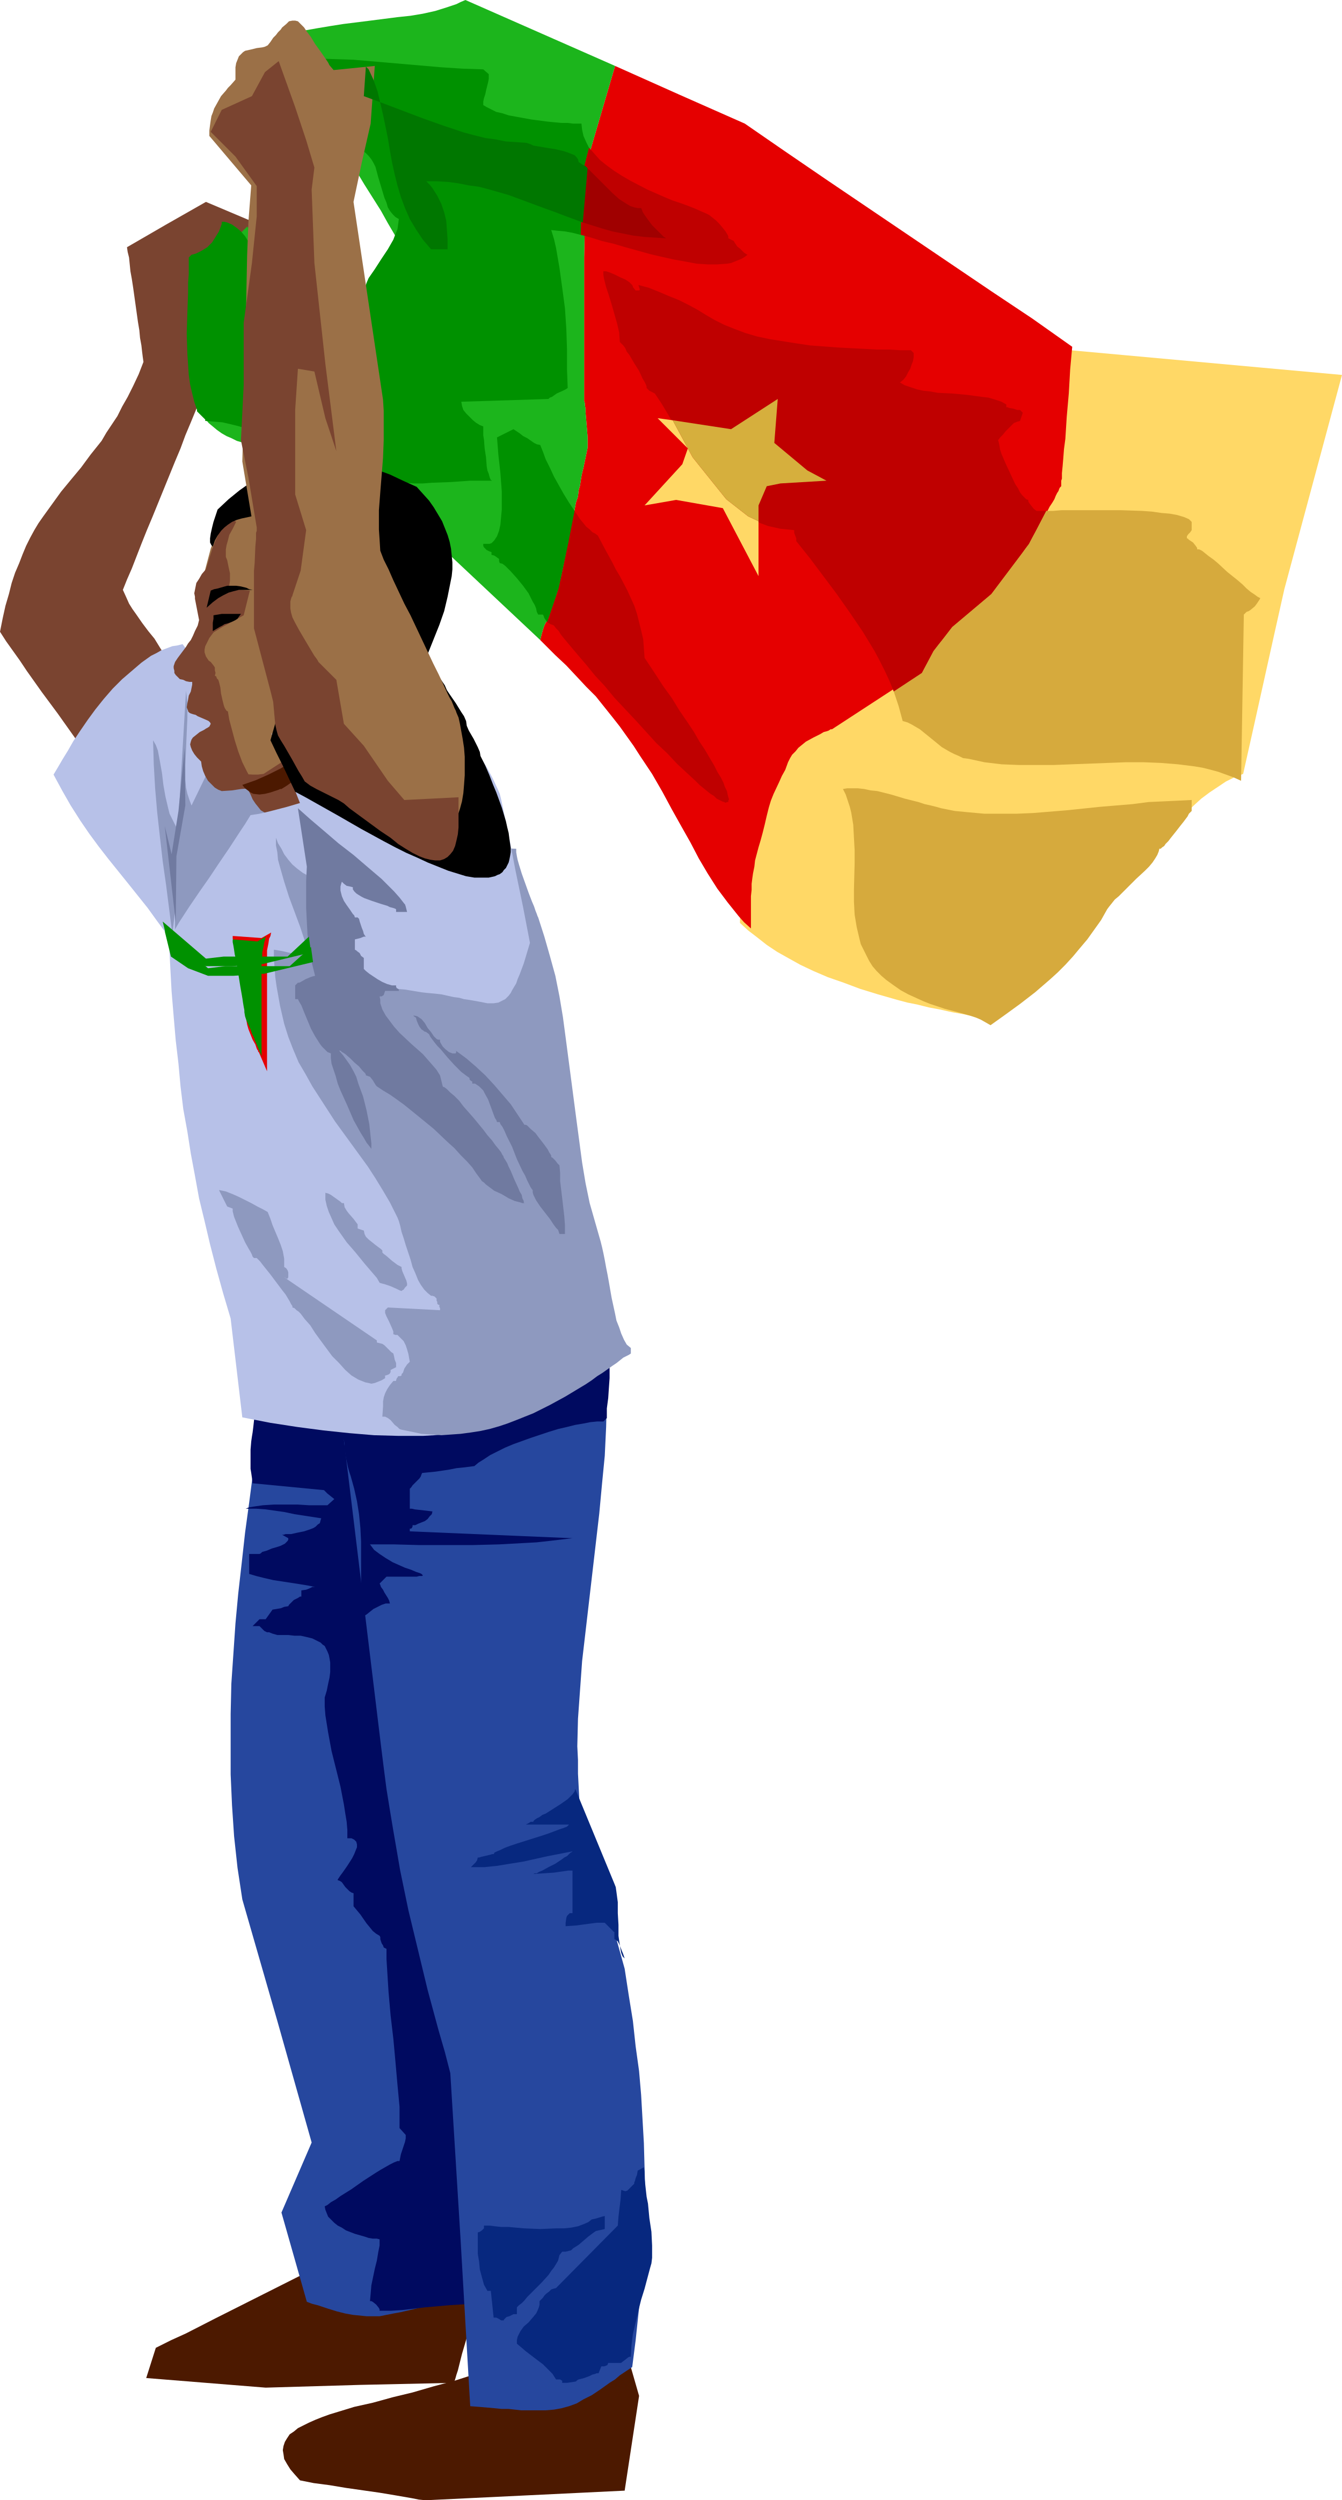 <?xml version="1.0" encoding="UTF-8" standalone="no"?>
<svg
   version="1.0"
   width="83.576mm"
   height="155.668mm"
   id="svg50"
   sodipodi:docname="World Cup Fan - Cameroon.wmf"
   xmlns:inkscape="http://www.inkscape.org/namespaces/inkscape"
   xmlns:sodipodi="http://sodipodi.sourceforge.net/DTD/sodipodi-0.dtd"
   xmlns="http://www.w3.org/2000/svg"
   xmlns:svg="http://www.w3.org/2000/svg">
  <sodipodi:namedview
     id="namedview50"
     pagecolor="#ffffff"
     bordercolor="#000000"
     borderopacity="0.25"
     inkscape:showpageshadow="2"
     inkscape:pageopacity="0.0"
     inkscape:pagecheckerboard="0"
     inkscape:deskcolor="#d1d1d1"
     inkscape:document-units="mm" />
  <defs
     id="defs1">
    <pattern
       id="WMFhbasepattern"
       patternUnits="userSpaceOnUse"
       width="6"
       height="6"
       x="0"
       y="0" />
  </defs>
  <path
     style="fill:#4c1900;fill-opacity:1;fill-rule:evenodd;stroke:none"
     d="m 111.971,558.62 -5.009,1.616 -4.847,1.293 -5.009,1.454 -4.686,1.131 -4.686,1.293 -4.363,0.97 -2.1,0.646 -3.716,1.131 -1.777,0.646 -1.616,0.646 -1.454,0.646 -1.293,0.646 -1.293,0.646 -0.969,0.808 -0.969,0.646 -0.646,0.97 -0.485,0.808 -0.323,0.97 -0.162,0.97 0.162,0.97 0.162,1.131 0.646,1.131 0.808,1.293 0.969,1.131 1.293,1.454 1.616,0.323 1.616,0.323 3.716,0.485 3.878,0.646 7.917,1.131 3.878,0.646 3.716,0.646 1.616,0.323 1.616,0.162 23.428,-1.131 23.428,-1.131 3.393,-22.3 -4.686,-16.321 z"
     id="path1" />
  <path
     style="fill:#4c1900;fill-opacity:1;fill-rule:evenodd;stroke:none"
     d="m 76.425,532.604 -25.69,12.927 -6.948,3.555 -3.555,1.616 -3.555,1.778 -1.131,3.555 -1.131,3.555 28.114,2.262 22.136,-0.646 22.136,-0.485 0.323,-0.808 0.323,-1.131 0.323,-0.97 0.323,-1.293 0.646,-2.585 0.808,-2.747 0.808,-2.747 0.646,-2.585 0.323,-1.131 0.323,-1.131 0.323,-0.97 0.323,-0.97 h -0.162 -0.323 l -0.485,-0.162 -0.646,-0.162 -0.969,-0.162 -0.969,-0.162 -1.131,-0.323 -1.293,-0.162 -1.293,-0.323 -1.616,-0.323 -3.07,-0.646 -3.393,-0.808 -3.393,-0.808 -3.555,-0.808 -3.231,-0.808 -3.07,-0.808 -1.293,-0.323 -1.293,-0.323 -1.131,-0.323 -1.131,-0.323 -0.808,-0.323 -0.808,-0.162 -0.485,-0.323 -0.323,-0.162 -0.162,-0.162 z"
     id="path2" />
  <path
     style="fill:#26479e;fill-opacity:1;fill-rule:evenodd;stroke:none"
     d="m 61.56,331.262 -0.969,7.595 -0.969,7.272 -0.969,7.433 -0.969,7.11 -0.808,7.272 -0.808,7.11 -0.646,6.948 -0.485,7.11 -0.485,7.11 -0.162,7.11 v 7.11 7.11 l 0.323,7.272 0.485,7.272 0.808,7.433 1.131,7.433 8.24,28.602 8.079,28.602 -3.555,8.241 -3.555,8.241 5.978,21.007 1.293,0.485 1.293,0.323 2.424,0.808 2.1,0.646 1.939,0.485 1.777,0.323 1.616,0.162 1.616,0.162 h 1.616 1.454 l 1.616,-0.323 1.616,-0.323 1.777,-0.323 2.1,-0.485 2.1,-0.485 1.131,-0.323 1.293,-0.485 1.293,-0.323 1.454,-0.323 0.646,-2.909 0.808,-2.747 0.646,-2.747 0.646,-2.585 1.131,-5.009 0.969,-4.848 0.969,-4.686 0.808,-4.525 0.646,-4.363 0.485,-4.525 0.485,-4.363 0.323,-4.525 0.162,-4.525 0.162,-4.686 v -4.848 l -0.162,-5.171 -0.162,-2.747 v -2.747 l -0.162,-2.747 -0.162,-3.07 V 334.817 h -0.646 -0.646 l -0.808,-0.162 h -1.131 l -1.293,-0.162 h -1.454 l -1.616,-0.162 h -1.777 l -1.939,-0.162 h -1.939 l -2.1,-0.162 -4.363,-0.323 -4.524,-0.162 -4.686,-0.323 -4.524,-0.323 -4.201,-0.323 h -1.939 l -1.939,-0.162 -1.777,-0.162 -1.616,-0.162 -1.293,-0.162 -1.293,-0.162 h -1.131 l -0.808,-0.162 -0.485,-0.162 z"
     id="path3" />
  <path
     style="fill:#000a60;fill-opacity:1;fill-rule:evenodd;stroke:none"
     d="m 71.739,332.878 -11.472,-1.616 -0.323,1.616 -0.162,1.454 -0.162,1.454 -0.162,1.293 -0.162,0.97 -0.162,1.131 -0.162,1.939 v 1.616 1.778 1.131 l 0.162,0.97 0.162,1.131 0.162,1.293 16.804,1.616 0.808,0.808 1.616,1.293 -1.616,1.454 h -0.808 -1.131 -1.131 -1.293 l -2.585,-0.162 h -2.908 -2.747 l -2.585,0.162 -1.131,0.162 -1.131,0.162 -0.969,0.162 -0.808,0.323 h 2.424 l 2.262,0.162 4.524,0.646 2.262,0.485 2.1,0.323 2.1,0.323 2.1,0.323 -0.162,0.485 -0.162,0.646 -0.485,0.323 -0.485,0.485 -0.485,0.323 -0.808,0.323 -1.454,0.485 -1.616,0.323 -1.454,0.323 h -0.646 -0.646 l -0.485,0.162 h -0.323 l 1.454,0.808 v 0.323 l -0.162,0.323 -0.323,0.323 -0.323,0.323 -0.969,0.485 -0.969,0.323 -1.131,0.323 -1.131,0.485 -1.131,0.323 -0.323,0.323 -0.323,0.162 h -2.424 v 4.686 l 1.616,0.485 1.939,0.485 2.1,0.485 2.1,0.323 2.1,0.323 2.1,0.323 1.939,0.323 1.616,0.323 H 73.84 73.516 l -0.646,0.323 -0.808,0.323 -1.131,0.162 v 0.646 0.808 h -0.323 l -0.485,0.323 -0.969,0.485 -0.808,0.808 -0.323,0.323 -0.162,0.323 -0.969,0.162 -0.808,0.323 -0.969,0.162 -0.969,0.162 -1.616,2.262 h -1.454 l -1.616,1.616 h 0.808 0.808 l 0.485,0.485 0.646,0.646 0.646,0.323 h 0.485 l 0.808,0.323 1.131,0.323 h 1.293 1.293 l 1.454,0.162 h 1.454 l 1.454,0.323 1.293,0.323 1.293,0.646 0.646,0.323 0.485,0.485 0.485,0.323 0.323,0.646 0.323,0.646 0.323,0.808 0.162,0.808 0.162,0.97 v 1.131 1.131 l -0.162,1.293 -0.323,1.454 -0.323,1.616 -0.485,1.616 v 2.101 l 0.162,2.101 0.646,4.04 0.808,4.363 2.1,8.403 0.808,4.201 0.323,2.101 0.323,1.939 0.162,1.939 v 1.939 h 0.485 0.485 l 0.323,0.162 0.323,0.162 0.485,0.485 0.162,0.646 v 0.646 l -0.323,0.808 -0.323,0.808 -0.485,0.97 -1.131,1.778 -1.131,1.616 -0.485,0.646 -0.323,0.485 -0.323,0.485 v 0.162 l 0.485,0.162 0.485,0.323 0.808,1.131 0.969,0.97 0.485,0.323 0.485,0.162 v 3.07 l 0.808,0.97 0.808,0.97 1.454,2.101 0.808,0.97 0.646,0.808 0.808,0.646 0.808,0.485 0.162,0.323 v 0.485 l 0.323,0.97 0.323,0.485 0.162,0.485 0.323,0.162 0.323,0.162 v 2.424 l 0.162,2.585 0.323,5.171 0.485,5.494 0.646,5.494 0.485,5.333 0.485,5.494 0.485,5.171 v 2.585 2.424 l 1.454,1.616 v 0.808 l -0.162,0.808 -0.485,1.454 -0.485,1.454 -0.162,0.808 -0.162,0.808 h -0.485 l -0.808,0.323 -0.969,0.485 -1.131,0.646 -1.131,0.646 -1.293,0.808 -2.747,1.778 -2.747,1.939 -1.293,0.808 -1.293,0.808 -1.131,0.808 -1.131,0.646 -0.808,0.646 -0.646,0.323 0.162,0.808 0.323,0.808 0.323,0.808 0.646,0.646 0.808,0.808 0.808,0.646 0.969,0.485 0.969,0.646 2.1,0.808 2.262,0.646 0.969,0.323 0.969,0.162 h 0.969 l 0.646,0.162 v 1.454 l -0.323,1.616 -0.323,1.939 -0.485,1.939 -0.808,3.878 -0.162,1.939 -0.162,1.778 h 0.323 l 0.323,0.162 0.808,0.646 0.646,0.808 0.162,0.323 v 0.323 h 2.747 l 2.585,-0.162 5.494,-0.646 5.494,-0.485 2.585,-0.162 2.585,-0.162 v -4.686 l 0.162,-4.848 0.162,-5.171 0.323,-5.171 0.485,-5.009 0.485,-2.424 0.323,-2.424 0.646,-2.424 0.485,-2.424 0.808,-2.262 0.808,-2.262 0.323,-0.97 0.162,-1.293 0.162,-1.293 0.162,-1.293 0.323,-2.909 0.162,-3.07 v -3.07 l -0.162,-3.07 -0.162,-2.747 -0.162,-1.293 -0.162,-1.293 -1.616,-8.08 -1.454,-8.241 -1.131,-8.403 -0.969,-8.564 -0.808,-8.564 -0.485,-8.726 -0.485,-8.726 -0.162,-8.726 -0.162,-8.888 v -8.888 l 0.162,-17.613 0.162,-17.452 v -8.564 l 0.162,-8.564 -0.323,-0.162 -0.323,-0.485 -0.162,-0.646 -0.323,-0.808 -0.323,-1.454 v -0.646 l -0.162,-0.323 -2.585,-0.162 -2.585,-0.323 -5.332,-1.131 -2.747,-0.485 -2.585,-0.485 -2.424,-0.485 h -2.424 l -0.162,-0.485 -0.485,-0.323 -0.646,-0.323 -0.969,-0.323 -0.969,-0.162 -1.293,-0.162 -2.585,-0.162 -2.747,-0.323 h -1.131 -1.293 -0.969 z"
     id="path4" />
  <path
     style="fill:#26479e;fill-opacity:1;fill-rule:evenodd;stroke:none"
     d="m 142.347,316.557 0.162,3.07 0.162,3.232 0.162,3.07 v 3.232 l -0.162,6.625 -0.323,6.787 -0.646,6.625 -0.646,6.948 -1.616,13.897 -1.616,13.897 -0.808,6.948 -0.485,6.787 -0.485,6.787 -0.162,6.464 0.162,3.232 v 3.232 l 0.162,3.07 0.162,3.232 5.332,19.714 2.585,10.019 2.747,9.857 0.969,6.302 0.969,5.979 0.646,5.979 0.808,5.817 0.485,5.656 0.323,5.656 0.323,5.656 0.162,5.817 0.162,5.494 -0.162,5.656 -0.162,5.817 -0.323,5.656 -0.323,5.817 -0.646,5.979 -0.646,6.14 -0.808,6.302 -1.454,0.97 -1.454,0.97 -1.131,0.97 -1.293,0.808 -1.131,0.808 -1.131,0.808 -1.939,1.293 -1.939,0.97 -1.616,0.97 -1.777,0.646 -1.777,0.485 -1.777,0.323 -1.939,0.162 h -2.1 -2.424 -1.293 l -1.454,-0.162 -1.454,-0.162 h -1.616 l -1.616,-0.162 -1.777,-0.162 -1.939,-0.162 -2.1,-0.162 -2.262,-39.105 -2.424,-39.267 -1.293,-5.009 -1.454,-5.009 -2.585,-9.534 -2.262,-9.372 -2.262,-9.372 -1.939,-9.372 -1.616,-9.372 -0.808,-4.848 -0.808,-5.009 -0.646,-5.009 -0.646,-5.171 -4.686,-38.62 -4.686,-38.62 1.454,-0.162 1.616,-0.323 1.616,-0.485 1.777,-0.323 3.716,-0.97 3.878,-1.131 4.039,-1.131 4.363,-1.293 8.563,-2.585 8.563,-2.585 4.201,-1.293 4.201,-1.131 3.878,-1.131 3.555,-0.97 1.777,-0.485 1.777,-0.323 1.454,-0.323 z"
     id="path5" />
  <path
     style="fill:#000a60;fill-opacity:1;fill-rule:evenodd;stroke:none"
     d="m 140.57,334.494 -1.616,0.162 -1.616,0.323 -1.939,0.323 -1.939,0.485 -2.1,0.485 -2.1,0.646 -4.363,1.454 -4.039,1.454 -1.939,0.808 -1.939,0.97 -1.616,0.808 -1.454,0.97 -1.293,0.808 -0.969,0.808 -1.293,0.162 -1.293,0.162 -1.616,0.162 -1.616,0.323 -3.231,0.485 -1.616,0.162 -1.616,0.162 -0.162,0.323 -0.162,0.485 -0.323,0.485 -0.485,0.485 -1.131,1.131 -0.323,0.485 -0.323,0.323 v 4.686 h 0.485 l 0.646,0.162 1.454,0.162 1.454,0.162 1.293,0.162 -0.162,0.646 -0.485,0.485 -0.485,0.646 -0.646,0.485 -0.808,0.323 -0.808,0.323 -0.646,0.323 h -0.646 v 0.323 l -0.162,0.323 -0.162,0.162 h -0.323 v 0.162 0.485 l 38.293,1.616 -2.747,0.323 -2.747,0.323 -2.908,0.323 -2.908,0.162 -5.978,0.323 -6.301,0.162 h -6.14 -6.301 l -5.978,-0.162 h -5.655 l 0.485,0.646 0.485,0.646 1.293,0.97 1.454,0.97 1.616,0.97 1.454,0.646 1.454,0.646 1.454,0.485 1.131,0.485 0.485,0.162 0.485,0.162 0.323,0.162 0.162,0.162 0.162,0.162 v 0 l -0.162,0.162 h -0.323 -0.323 l -0.646,0.162 H 97.429 96.46 95.329 90.966 l -1.616,1.616 0.162,0.323 0.162,0.485 0.485,0.646 0.323,0.646 0.808,1.293 0.323,0.646 0.162,0.646 h -0.969 l -0.969,0.323 -0.969,0.485 -0.969,0.485 -1.616,1.293 -0.808,0.485 -0.646,0.646 v 2.101 l 0.162,2.101 1.131,8.564 0.162,2.101 v 2.101 l -0.646,-2.909 -0.323,-3.07 -0.323,-3.07 -0.162,-3.232 v -6.464 l 0.162,-6.625 v -6.625 -3.232 l -0.162,-3.232 -0.323,-3.232 -0.485,-3.07 -0.646,-2.909 -0.808,-2.909 -0.323,-0.97 -0.323,-1.131 -0.485,-2.262 -0.323,-2.101 v -1.131 l -0.162,-0.97 v 0 l -0.162,-0.162 -0.323,-0.485 -0.162,-0.646 v -0.646 l -0.162,-1.616 v -0.97 l 0.646,-0.162 h 0.808 l 1.616,-0.162 h 1.939 2.1 l 4.039,-0.162 1.939,-0.162 h 0.808 l 0.808,-0.162 0.646,-0.646 4.039,-0.808 3.878,-0.808 7.756,-1.778 3.878,-0.808 3.716,-0.97 3.716,-1.293 3.716,-1.293 h 0.485 l 0.323,-0.162 0.485,-0.646 0.323,-0.162 0.323,-0.323 0.485,-0.162 h 0.646 l 0.162,-0.808 0.485,-0.808 0.646,-0.808 0.808,-0.646 1.454,-1.131 0.646,-0.646 0.485,-0.646 h 0.485 l 0.646,-0.485 0.485,-0.485 0.646,-0.485 1.131,-0.162 1.131,-0.162 1.131,-0.323 1.293,-0.162 0.646,0.97 0.646,0.97 0.485,0.97 0.485,0.97 0.162,1.131 0.162,1.131 v 2.262 l -0.162,2.262 -0.162,2.424 -0.323,2.424 v 2.262 l -0.808,0.808 h -0.646 z"
     id="path6" />
  <path
     style="fill:#7a4430;fill-opacity:1;fill-rule:evenodd;stroke:none"
     d="m 33.769,159.006 6.786,-0.97 -0.646,-1.616 -0.808,-1.454 -0.646,-1.293 -0.808,-1.293 -1.293,-2.101 -1.454,-1.778 -1.454,-1.939 -1.454,-2.101 -0.808,-1.131 -0.808,-1.293 -0.646,-1.454 -0.808,-1.778 0.969,-2.424 1.131,-2.585 1.131,-2.909 1.131,-2.909 1.293,-3.232 1.293,-3.07 5.332,-13.089 1.293,-3.07 1.131,-3.07 1.293,-3.07 1.131,-2.747 0.969,-2.585 0.969,-2.585 1.293,-1.939 1.293,-1.778 0.969,-1.454 0.969,-1.454 0.646,-1.293 0.646,-1.131 0.646,-0.97 0.323,-0.97 0.323,-0.646 0.162,-0.646 0.162,-0.646 V 78.049 L 55.258,77.564 55.097,77.079 54.612,76.433 53.804,75.625 52.996,74.978 51.865,74.009 50.573,72.878 50.088,72.231 l -0.646,-0.808 -0.646,-0.97 -0.646,-0.97 -0.646,-1.131 -0.646,-1.293 -0.485,-1.454 -0.485,-1.616 0.646,-0.808 0.646,-0.646 1.777,-1.454 1.939,-1.454 2.1,-1.454 1.939,-1.454 1.939,-1.454 1.777,-1.454 0.646,-0.808 0.646,-0.646 -11.472,-4.848 -9.371,5.333 -9.21,5.333 0.162,1.131 0.323,1.293 0.162,1.616 0.162,1.616 0.323,1.778 0.323,2.101 1.131,8.08 0.323,1.939 0.162,1.778 0.323,1.778 0.162,1.454 0.162,1.293 0.162,1.131 -1.131,2.909 -1.293,2.747 -1.293,2.585 -1.293,2.262 -1.131,2.262 -1.293,1.939 -1.293,1.939 -1.131,1.939 -1.293,1.616 -1.293,1.616 -2.262,3.07 -2.424,2.909 -2.262,2.747 -2.1,2.909 -2.1,2.909 -1.131,1.616 -0.969,1.616 -0.969,1.778 -0.969,1.939 -0.808,1.939 -0.808,2.101 -0.969,2.262 -0.808,2.424 -0.646,2.585 -0.808,2.747 -0.646,2.909 L 0,148.664 l 1.454,2.262 1.616,2.262 1.616,2.262 1.616,2.424 3.555,5.009 3.716,5.009 3.555,5.009 3.555,5.009 3.393,4.686 1.454,2.262 1.616,2.262 z"
     id="path7" />
  <path
     style="fill:#b7c1e8;fill-opacity:1;fill-rule:evenodd;stroke:none"
     d="m 59.136,186.153 -1.454,-1.778 -1.293,-2.101 -1.131,-1.939 -0.969,-2.262 -0.969,-2.262 -0.808,-2.262 -1.454,-4.686 -1.454,-4.686 -0.808,-2.262 -0.969,-2.262 -0.969,-2.262 -1.131,-1.939 -1.293,-1.939 -1.454,-1.939 -1.293,0.323 -1.131,0.162 -1.293,0.485 -1.293,0.485 -1.131,0.646 -1.293,0.646 -2.262,1.616 -2.262,1.939 -2.262,1.939 -2.262,2.262 -2.1,2.424 -1.939,2.424 -1.777,2.424 -1.777,2.585 -1.616,2.424 -1.293,2.262 -1.293,2.101 -1.131,1.939 -0.485,0.808 -0.485,0.808 2.1,3.878 1.939,3.393 2.262,3.555 2.1,3.07 2.262,3.07 2.262,2.909 4.686,5.817 4.524,5.656 2.1,2.909 2.262,3.07 2.1,3.07 2.1,3.393 1.939,3.555 1.777,3.717 -0.323,-2.424 -0.162,-2.262 -0.323,-2.101 v -3.717 l 0.323,-1.778 0.162,-1.454 0.162,-1.454 0.485,-1.293 0.323,-1.293 1.131,-2.262 1.131,-2.101 1.293,-1.939 1.293,-1.939 1.293,-1.939 1.293,-2.262 0.646,-1.131 0.646,-1.293 0.485,-1.454 0.485,-1.454 0.485,-1.616 0.485,-1.616 0.162,-1.939 0.323,-1.939 0.162,-2.101 z"
     id="path8" />
  <path
     style="fill:#8e99bf;fill-opacity:1;fill-rule:evenodd;stroke:none"
     d="m 41.201,214.593 -0.646,5.171 -1.454,-11.473 -0.808,-5.656 -0.646,-5.656 -0.646,-5.817 -0.485,-5.656 -0.323,-5.656 -0.162,-5.656 0.646,1.131 0.485,1.293 0.485,2.585 0.485,2.747 0.323,2.747 0.485,2.747 0.646,2.747 0.323,1.293 0.646,1.293 0.646,1.293 0.646,1.293 1.939,-32.803 0.162,1.454 0.162,1.454 v 3.393 l -0.162,3.555 -0.162,3.878 -0.162,3.717 v 1.778 1.778 l 0.162,1.778 0.323,1.454 0.485,1.454 0.485,1.293 7.756,-15.998 h 0.646 0.646 l 0.485,0.485 0.646,0.808 0.808,0.97 0.646,0.97 0.969,1.131 0.808,1.293 1.777,2.747 1.454,2.747 0.808,1.454 0.646,1.293 0.485,1.293 0.323,1.131 0.323,1.131 0.162,0.808 -3.393,3.555 -3.393,3.878 -3.07,4.04 -1.454,2.101 -1.454,2.101 -1.293,2.262 -1.131,2.262 -0.969,2.262 -0.808,2.262 -0.808,2.424 -0.485,2.424 -0.323,2.262 -0.162,2.424 h -0.162 l -0.323,-0.162 -0.646,-0.485 -0.485,-0.323 -0.485,-0.162 h -0.485 v -0.485 l -0.162,-0.323 -0.485,-1.131 -0.323,-0.485 -0.323,-0.485 -0.323,-0.323 -0.323,-0.162 z"
     id="path9" />
  <path
     style="fill:#ffd866;fill-opacity:1;fill-rule:evenodd;stroke:none"
     d="m 249.794,80.957 2.1,1.454 31.992,2.909 31.992,2.909 -6.786,25.208 -6.786,25.208 -2.424,10.827 -4.847,21.815 -2.424,10.827 -2.1,0.808 -1.939,0.97 -1.939,1.293 -1.939,1.293 -1.939,1.454 -1.777,1.616 -1.939,1.939 -1.939,1.778 -1.777,1.939 -1.777,2.101 -3.716,4.363 -3.555,4.686 -3.555,4.525 -3.555,4.686 -3.716,4.686 -3.555,4.201 -1.777,2.101 -1.939,2.101 -1.777,1.778 -1.939,1.778 -1.939,1.778 -1.777,1.454 -2.1,1.293 -1.939,1.293 -1.939,0.97 -1.939,0.808 -3.07,-0.485 -2.908,-0.646 -2.747,-0.485 -2.908,-0.646 -2.585,-0.485 -2.585,-0.646 -2.424,-0.485 -2.424,-0.646 -4.524,-1.293 -4.201,-1.293 -3.878,-1.454 -3.716,-1.293 -3.393,-1.454 -3.07,-1.454 -2.908,-1.616 -2.585,-1.454 -2.424,-1.616 -2.262,-1.778 -2.1,-1.616 -1.939,-1.778 v -3.878 -1.939 l 0.162,-1.778 v -1.616 -1.293 l 0.162,-1.293 0.162,-1.131 0.323,-1.616 0.323,-1.454 0.646,-3.07 0.485,-1.616 0.485,-1.778 0.485,-1.778 0.485,-2.101 0.485,-2.101 0.485,-1.616 0.646,-1.616 0.646,-1.293 1.454,-2.909 0.646,-1.454 0.808,-1.939 0.323,-0.808 0.646,-0.97 0.646,-0.808 0.808,-0.646 1.616,-1.454 1.777,-0.97 1.616,-0.808 0.808,-0.323 0.646,-0.323 0.485,-0.162 0.485,-0.162 0.323,-0.162 v 0 l 18.581,-12.119 v -0.162 h 0.162 l 0.323,-0.485 0.485,-0.646 0.646,-0.808 0.808,-1.131 0.969,-1.131 1.131,-1.293 1.131,-1.293 2.585,-2.909 2.585,-2.747 1.454,-1.293 1.293,-1.131 1.293,-0.97 1.293,-0.808 0.485,-0.323 0.646,-0.646 0.808,-0.646 0.646,-0.646 1.454,-1.778 1.616,-1.939 1.616,-2.101 1.616,-2.262 3.07,-4.848 1.454,-2.424 1.293,-2.262 1.293,-2.101 1.131,-1.778 0.323,-0.808 0.485,-0.808 0.323,-0.646 0.323,-0.485 0.162,-0.485 0.323,-0.323 v -0.162 -0.162 -0.162 l 0.162,-0.323 v -0.323 -0.485 -0.485 l 0.162,-1.293 0.162,-1.616 0.162,-1.939 0.162,-2.101 0.323,-2.424 0.162,-2.585 0.162,-2.585 0.485,-5.494 0.323,-5.494 0.323,-2.909 z"
     id="path10" />
  <path
     style="fill:#e50000;fill-opacity:1;fill-rule:evenodd;stroke:none"
     d="m 144.771,15.513 15.188,6.787 15.35,6.787 9.371,6.464 9.694,6.625 38.939,26.339 9.694,6.464 9.371,6.625 -0.485,5.333 -0.323,5.656 -0.485,5.494 -0.162,2.585 -0.162,2.585 -0.323,2.424 -0.162,2.101 -0.162,1.939 -0.162,1.616 v 1.293 l -0.162,0.485 v 0.485 0.323 0.323 0.162 l -0.162,0.162 -0.162,0.162 -0.162,0.323 -0.162,0.485 -0.323,0.485 -0.323,0.646 -0.323,0.808 -0.485,0.808 -0.646,0.97 -0.485,0.97 -1.293,2.101 -1.293,2.424 -1.454,2.424 -3.07,4.848 -1.616,2.424 -1.616,2.101 -1.616,2.101 -0.646,0.97 -0.808,0.808 -0.646,0.646 -0.646,0.646 -0.646,0.646 -0.646,0.323 -1.293,0.808 -1.293,1.131 -1.293,1.131 -1.454,1.131 -2.585,2.747 -2.585,2.909 -1.131,1.293 -1.131,1.293 -0.969,1.131 -0.808,1.131 -0.646,0.808 -0.485,0.646 -0.323,0.323 -0.162,0.162 v 0.162 l -18.581,12.119 h -0.162 -0.162 l -0.485,0.323 -0.485,0.162 -0.646,0.162 -0.808,0.485 -1.616,0.808 -1.777,0.97 -1.777,1.454 -0.646,0.808 -0.808,0.808 -0.485,0.808 -0.485,0.97 -0.646,1.778 -0.808,1.454 -0.646,1.454 -1.293,2.747 -0.646,1.616 -0.485,1.616 -0.485,1.939 -0.485,2.101 -0.485,1.939 -0.485,1.778 -0.485,1.616 -0.808,3.07 -0.162,1.454 -0.323,1.616 -0.162,1.131 -0.162,1.293 v 1.454 l -0.162,1.454 v 1.778 1.778 4.04 l -1.616,-1.454 -1.293,-1.454 -2.585,-3.232 -2.424,-3.232 -2.262,-3.555 -2.1,-3.555 -1.939,-3.717 -2.1,-3.717 -2.262,-4.04 -2.262,-4.201 -2.424,-4.201 -2.908,-4.363 -1.454,-2.262 -1.616,-2.262 -1.616,-2.262 -1.777,-2.262 -1.939,-2.424 -1.939,-2.424 -2.262,-2.262 -2.262,-2.424 -2.424,-2.585 -2.585,-2.424 -3.555,-3.555 0.323,-1.293 0.323,-1.131 0.323,-0.97 0.323,-0.646 0.485,-0.808 0.485,-0.97 0.485,-1.293 0.485,-1.454 0.485,-1.616 0.485,-1.778 0.485,-2.101 0.485,-1.939 0.808,-4.201 0.808,-4.363 0.808,-4.04 0.485,-1.939 0.323,-1.778 0.485,-1.454 0.162,-1.454 0.323,-1.131 0.162,-1.131 0.162,-0.97 0.162,-0.808 0.162,-0.646 0.162,-0.646 0.808,-3.878 0.162,-0.808 v -2.585 l -0.323,-3.878 -0.162,-1.939 v -0.808 l -0.162,-0.808 v -0.485 l -0.162,-0.485 V 94.046 93.884 60.597 l 0.162,-7.918 v -3.717 l 0.162,-1.778 v -1.778 -1.454 l 0.162,-1.454 v -1.293 -0.97 l 0.162,-0.97 v -0.646 -0.323 -0.162 z"
     id="path11" />
  <path
     style="fill:#1cb51c;fill-opacity:1;fill-rule:evenodd;stroke:none"
     d="m 44.595,66.899 13.572,-13.574 11.149,11.15 11.149,11.15 0.808,-0.162 0.646,-0.162 0.646,-0.162 0.162,-0.162 0.323,-0.162 v -0.162 l 0.162,-0.646 0.162,-0.162 0.162,-0.323 0.323,-0.162 h 0.485 l 0.646,-0.162 0.969,-0.162 0.162,-1.131 0.323,-0.97 0.485,-0.808 0.485,-0.97 1.293,-1.939 1.454,-1.778 1.454,-1.778 1.131,-1.939 0.646,-0.97 0.323,-0.808 0.485,-0.97 0.162,-1.131 -1.454,-2.585 -1.616,-2.747 -1.616,-2.909 -1.939,-3.07 -1.939,-3.07 -1.939,-3.232 -4.201,-6.464 -4.201,-6.464 -2.1,-3.232 -1.939,-3.07 -1.777,-3.07 -1.777,-2.909 -1.454,-2.747 -1.454,-2.585 0.969,-0.485 1.131,-0.485 2.424,-0.808 2.585,-0.808 2.747,-0.485 2.908,-0.485 3.07,-0.485 6.463,-0.808 6.301,-0.808 3.07,-0.323 2.908,-0.485 2.908,-0.646 2.585,-0.808 2.424,-0.808 0.969,-0.485 L 109.547,0 l 17.612,7.756 17.612,7.756 -6.625,22.623 v 0.162 0.323 0.646 l -0.162,0.97 v 0.97 1.293 l -0.162,1.454 v 1.454 1.778 l -0.162,1.778 v 3.717 l -0.162,7.918 v 33.288 0.162 0.323 l 0.162,0.485 v 0.485 l 0.162,0.808 v 0.808 l 0.162,1.939 0.323,3.878 v 2.585 l -0.162,0.808 -0.808,3.878 -0.162,0.646 -0.162,0.646 -0.162,0.808 -0.162,0.97 -0.162,1.131 -0.323,1.131 -0.162,1.454 -0.485,1.454 -0.323,1.778 -0.485,1.939 -0.808,4.04 -0.808,4.363 -0.808,4.201 -0.485,1.939 -0.485,2.101 -0.485,1.778 -0.485,1.616 -0.485,1.454 -0.485,1.293 -0.485,0.97 -0.485,0.808 -0.323,0.646 -0.323,0.97 -0.323,1.131 -0.323,1.293 -23.913,-22.461 -23.751,-22.461 -3.878,0.162 h -3.716 -3.555 l -3.555,-0.323 -3.231,-0.323 -3.07,-0.646 -2.747,-0.808 -1.293,-0.646 -1.131,-0.485 -1.131,-0.646 -1.131,-0.808 -0.969,-0.808 -0.969,-0.808 -0.808,-0.97 -0.646,-1.131 -0.646,-1.131 -0.485,-1.293 -0.485,-1.293 -0.162,-1.454 -0.162,-1.454 -0.162,-1.778 v -1.616 l 0.162,-1.939 0.323,-1.939 0.485,-2.101 -1.131,-7.272 z"
     id="path12" />
  <path
     style="fill:#009100;fill-opacity:1;fill-rule:evenodd;stroke:none"
     d="m 73.355,13.735 4.847,0.162 5.009,0.162 20.682,1.778 5.009,0.323 4.847,0.162 1.293,1.131 v 1.131 l -0.162,0.808 -0.485,1.939 -0.162,0.808 -0.323,0.97 -0.162,0.808 v 0.808 l 0.808,0.485 0.969,0.485 1.293,0.646 1.454,0.323 1.454,0.485 1.777,0.323 3.555,0.646 3.716,0.485 1.616,0.162 1.777,0.162 h 1.454 l 1.293,0.162 h 1.131 0.808 l 0.162,1.454 0.323,1.454 0.646,1.454 0.646,1.293 -1.616,6.302 -0.323,14.22 -1.939,-0.485 -1.777,-0.323 -1.777,-0.162 -1.454,-0.162 0.646,2.101 0.485,2.101 0.808,4.686 0.646,4.686 0.646,4.848 0.323,4.848 0.162,4.848 v 4.686 l 0.162,4.363 -0.485,0.323 -0.646,0.323 -1.454,0.646 -1.131,0.808 -0.485,0.162 -0.323,0.323 -20.52,0.646 0.162,0.97 0.323,0.97 0.646,0.808 0.808,0.808 0.808,0.808 0.808,0.646 0.808,0.485 0.808,0.323 v 0.646 0.646 0.808 l 0.162,0.97 0.162,2.101 0.323,2.101 0.162,2.101 0.162,0.97 0.323,0.808 0.162,0.646 0.162,0.485 0.162,0.323 0.323,0.162 h -2.585 -2.585 l -2.262,0.162 -2.424,0.162 -4.363,0.162 -2.1,0.162 h -2.1 l -2.1,-0.162 -1.939,-0.162 -2.1,-0.162 -1.939,-0.323 -2.1,-0.646 -2.1,-0.646 -1.939,-0.808 -2.262,-0.97 v -0.162 l -0.162,-0.323 -0.323,-0.808 -0.485,-0.646 -0.162,-0.323 V 107.296 H 77.879 l -1.939,-0.323 -1.939,-0.323 -1.939,-0.646 -3.878,-1.293 -3.878,-1.454 -4.039,-1.616 -3.878,-1.293 -1.939,-0.485 -2.1,-0.485 -1.939,-0.162 -2.1,-0.162 V 98.732 L 47.988,98.409 46.695,97.116 46.372,96.793 v -0.323 l -0.646,-1.939 -0.485,-1.939 -0.485,-2.101 -0.323,-2.262 -0.162,-2.424 -0.162,-2.424 -0.162,-4.848 0.162,-5.009 0.162,-4.686 v -2.262 l 0.162,-2.101 v -2.101 -1.778 l 0.646,-0.646 0.646,-0.162 0.485,-0.162 0.646,-0.323 0.646,-0.323 1.293,-0.808 1.131,-1.131 0.808,-1.293 0.808,-1.293 0.485,-1.293 0.162,-0.485 v -0.485 h 0.646 l 0.646,0.162 1.131,0.485 1.131,0.808 0.969,0.808 0.969,1.131 0.808,1.293 1.616,2.747 1.616,2.747 0.646,1.293 0.808,0.97 0.646,0.97 0.808,0.808 0.808,0.485 0.808,0.162 v 0.485 l 0.323,0.646 0.646,1.293 0.969,1.454 0.323,0.646 0.323,0.485 1.293,0.162 1.293,0.323 5.17,2.262 1.293,0.485 h 1.293 l 0.646,-0.646 v -0.323 l 0.162,-0.323 0.485,-0.646 0.646,-0.808 0.808,-0.97 0.969,-0.808 0.969,-0.646 0.969,-0.485 h 0.323 l 0.485,-0.162 v -0.97 l 0.323,-0.97 0.323,-0.97 0.485,-1.131 1.454,-2.101 1.454,-2.262 1.616,-2.424 1.293,-2.262 0.485,-1.293 0.485,-1.131 0.162,-1.131 L 93.875,51.548 93.067,51.063 92.421,50.416 91.774,49.608 91.29,48.801 90.966,47.669 90.482,46.538 89.028,41.691 88.381,39.267 87.896,38.297 87.412,37.489 86.765,36.681 86.119,36.035 83.534,34.096 81.272,32.157 80.302,31.025 79.333,29.894 78.525,28.763 77.556,27.47 76.909,26.178 76.102,24.885 75.455,23.269 74.971,21.653 74.486,19.876 74.001,17.937 73.678,15.836 Z"
     id="path13" />
  <path
     style="fill:#7a4430;fill-opacity:1;fill-rule:evenodd;stroke:none"
     d="m 57.359,182.598 0.485,1.616 0.485,1.454 0.646,1.293 0.485,1.131 0.646,0.97 0.646,0.808 0.646,0.808 0.808,0.485 0.646,0.485 0.808,0.323 0.808,0.323 0.969,0.162 h 0.969 0.808 l 1.131,-0.162 0.969,-0.323 1.293,-0.323 1.131,-0.323 1.131,-0.485 1.293,-0.485 2.747,-1.293 2.908,-1.454 3.231,-1.616 3.393,-1.778 3.716,-1.939 4.039,-1.778 -0.323,-1.778 -0.323,-1.616 -0.162,-1.616 v -1.454 -3.07 l 0.162,-2.909 0.646,-2.909 0.646,-2.747 1.454,-5.494 1.777,-5.333 0.808,-2.747 0.646,-2.747 0.485,-2.747 0.485,-2.909 v -2.909 l -0.162,-2.909 -1.616,1.616 -1.454,1.778 -1.454,1.454 -1.454,1.616 -1.293,1.293 -1.293,1.293 -2.424,2.585 -2.262,2.424 -2.1,2.262 -2.1,2.262 -2.1,2.101 -2.1,2.424 -2.262,2.585 -1.293,1.293 -1.131,1.454 -1.454,1.454 -1.293,1.616 -1.454,1.616 -1.454,1.778 -1.616,1.939 -1.616,1.939 -1.777,2.101 -1.939,2.262 -1.939,2.262 z"
     id="path14" />
  <path
     style="fill:#9b7047;fill-opacity:1;fill-rule:evenodd;stroke:none"
     d="m 70.123,120.224 -1.131,-0.323 -1.131,-0.485 -1.131,-0.162 h -1.293 -1.293 l -1.293,0.162 -1.293,0.323 -1.293,0.323 -1.131,0.485 -1.293,0.485 -2.424,1.293 -2.262,1.616 -2.1,1.616 -0.808,1.778 -0.646,1.778 -2.1,7.918 -0.646,1.778 -0.808,1.616 1.454,5.817 -0.646,1.778 -0.485,1.616 -0.808,2.909 -0.969,2.747 -0.323,1.454 -0.646,1.939 h 0.485 1.293 0.969 0.485 l 0.485,0.162 0.162,0.646 0.162,0.646 0.808,1.454 0.969,1.454 0.969,1.616 0.969,1.454 0.969,1.454 0.808,1.616 0.162,0.646 0.162,0.646 0.162,0.646 v 0.808 0.646 l -0.162,0.646 -0.485,1.454 -0.646,1.616 -0.485,1.454 -0.485,1.616 -0.162,0.646 v 0.808 0.646 l 0.162,0.646 1.293,-0.162 h 1.293 l 2.747,0.162 2.747,0.162 h 1.293 l 1.293,-0.162 9.694,-6.302 8.402,-13.735 0.162,-0.97 0.162,-0.808 0.323,-1.616 0.323,-1.616 0.162,-0.808 0.323,-1.131 1.131,-1.131 1.454,-1.454 2.908,-2.909 3.07,-3.07 1.293,-1.454 1.293,-1.131 -0.323,-1.454 -0.323,-1.454 -0.969,-2.909 -0.969,-2.909 -0.323,-1.454 -0.162,-1.454 -3.878,-9.534 v 0 h -0.162 l -0.646,-0.162 -0.808,-0.162 -0.969,-0.162 -1.293,-0.323 -1.454,-0.162 -3.07,-0.485 -2.908,-0.646 -1.293,-0.162 -1.131,-0.162 -0.969,-0.162 -0.646,-0.162 h -0.162 z"
     id="path15" />
  <path
     style="fill:#7a4430;fill-opacity:1;fill-rule:evenodd;stroke:none"
     d="m 58.813,138.968 -1.454,5.817 -1.454,0.808 -1.454,0.808 -2.1,1.131 -2.1,1.293 -0.485,0.646 -0.485,0.646 -0.485,0.97 -0.485,0.97 -0.162,0.808 v 0.646 l 0.162,0.485 0.162,0.485 0.323,0.485 0.323,0.485 0.485,0.323 0.646,0.808 0.323,0.485 v 0.646 l 0.162,0.646 -0.162,0.646 0.323,0.162 0.162,0.485 0.323,0.323 0.162,0.485 0.323,1.293 0.162,1.454 0.323,1.454 0.323,1.293 0.162,0.485 0.162,0.323 0.323,0.485 0.323,0.162 0.162,0.97 0.162,0.97 0.646,2.424 0.646,2.424 0.808,2.585 0.969,2.585 1.131,2.262 1.131,2.101 0.485,0.97 0.646,0.808 1.616,-0.162 1.616,-0.323 1.616,-0.646 1.454,-0.808 1.616,-0.97 1.454,-1.131 1.293,-1.293 1.293,-1.293 1.293,-1.293 2.262,-2.909 0.969,-1.454 0.808,-1.454 0.646,-1.293 0.646,-1.293 0.323,-1.131 0.485,-0.97 0.323,-1.131 0.323,-2.424 0.485,-2.424 0.323,-1.131 0.485,-0.97 -0.969,1.939 -0.646,1.778 -2.585,7.918 -0.808,1.939 -0.969,1.778 -1.293,1.778 -1.454,1.616 -1.293,1.293 -1.131,1.293 -1.131,0.97 -1.131,0.97 -1.131,0.808 -1.131,0.646 -1.293,0.485 -1.454,0.323 -1.293,0.485 -1.616,0.323 -1.777,0.162 -1.939,0.162 -2.1,0.323 -2.424,0.162 -0.808,-0.323 -0.808,-0.485 -0.808,-0.808 -0.808,-0.808 -0.646,-1.131 -0.485,-1.131 -0.323,-1.131 -0.162,-1.131 -0.969,-0.97 -0.646,-0.808 -0.485,-0.808 -0.323,-0.808 -0.162,-0.646 0.162,-0.646 0.162,-0.485 0.323,-0.485 0.808,-0.646 0.808,-0.646 0.969,-0.485 0.485,-0.323 0.323,-0.162 0.485,-0.323 0.162,-0.323 0.162,-0.323 -0.162,-0.323 -0.323,-0.323 -0.323,-0.162 -1.131,-0.485 -1.131,-0.485 -0.485,-0.323 -0.646,-0.162 -0.485,-0.162 -0.323,-0.162 -0.323,-0.323 v -0.162 l -0.323,-0.808 0.162,-0.97 0.162,-0.808 0.162,-0.97 0.485,-0.97 0.162,-0.808 0.162,-0.808 v -0.646 h -0.646 l -0.808,-0.162 -0.646,-0.323 -0.808,-0.162 -0.485,-0.485 -0.485,-0.485 -0.323,-0.485 v -0.485 l -0.162,-0.646 v -0.485 l 0.162,-0.485 0.162,-0.485 0.646,-0.97 0.969,-1.293 0.969,-1.293 0.485,-0.808 0.646,-0.808 0.485,-0.97 0.485,-1.131 0.646,-1.293 0.323,-1.293 -0.969,-5.009 v -0.485 l -0.162,-0.808 0.162,-0.808 0.162,-0.808 0.162,-0.808 0.646,-0.97 0.646,-1.131 0.969,-1.131 1.454,-4.686 0.808,-2.101 0.485,-0.97 0.323,-0.808 0.485,-0.808 0.485,-0.808 0.485,-0.485 0.485,-0.485 0.485,-0.162 0.646,-0.162 h 0.485 l 0.485,0.323 -0.808,1.616 -0.808,1.454 -0.323,1.293 -0.323,1.131 -0.162,0.97 v 0.97 0.808 l 0.323,0.808 0.162,0.808 0.162,0.808 0.323,1.454 v 0.97 0.808 l -0.162,0.97 -0.323,1.131 v 0 l -0.162,0.162 h -0.485 l -0.646,0.162 -1.616,0.162 -0.646,0.162 h -0.485 v 0.162 0 l 2.262,-0.323 2.424,-0.323 2.1,-0.162 z"
     id="path16" />
  <path
     style="fill:#4c1900;fill-opacity:1;fill-rule:evenodd;stroke:none"
     d="m 79.01,148.179 2.1,-2.262 0.485,-1.939 0.323,-0.808 v -0.808 l 0.162,-0.808 v -0.646 -0.485 -0.323 l -0.162,-0.323 -0.323,-0.162 -0.323,-0.162 -0.485,0.162 -0.485,0.323 -0.808,0.323 -0.808,0.646 -0.969,0.808 1.939,0.97 -0.323,1.454 -0.162,1.293 v 1.293 z"
     id="path17" />
  <path
     style="fill:#000000;fill-opacity:1;fill-rule:evenodd;stroke:none"
     d="m 98.076,114.568 -3.231,-1.454 -3.07,-1.454 -3.07,-1.131 -3.07,-0.808 -3.07,-0.646 -3.07,-0.485 H 76.425 73.516 l -2.908,0.485 -3.07,0.646 -2.747,0.97 -2.908,1.293 -2.747,1.454 -2.747,1.939 -2.585,2.101 -2.585,2.424 -0.969,2.909 -0.323,1.293 -0.323,1.454 -0.162,1.131 v 0.97 l 0.162,0.323 0.162,0.323 0.162,0.162 0.162,0.162 0.485,-1.454 0.646,-1.131 0.808,-1.131 0.808,-0.808 0.808,-0.646 0.969,-0.646 1.131,-0.485 1.131,-0.323 2.262,-0.485 1.293,-0.323 1.131,-0.162 2.424,-0.485 1.131,-0.485 1.131,-0.323 h 0.646 l 0.323,0.162 0.808,0.323 0.646,0.485 0.162,0.646 0.323,0.808 v 0.808 0.97 l -0.162,1.131 -0.162,2.262 v 1.131 l 0.323,1.131 0.323,1.293 0.485,0.97 0.808,1.131 0.969,0.97 v 0.646 l 0.323,0.485 0.969,1.293 0.808,1.131 0.323,0.646 v 0.485 l 0.323,0.162 0.323,0.485 0.485,1.131 0.646,1.131 0.323,0.323 0.323,0.162 0.323,-1.131 0.485,-1.131 0.485,-0.808 0.485,-0.808 0.485,-0.485 0.646,-0.485 0.485,-0.485 0.485,-0.162 0.646,-0.162 h 0.485 0.485 l 0.485,0.162 0.485,0.323 0.485,0.323 0.485,0.485 0.323,0.646 v 0.485 l 0.162,0.646 -0.162,1.293 v 0.646 l -0.162,0.646 -0.323,1.778 -0.485,1.778 -0.162,1.939 -0.162,2.262 v 2.262 l -0.162,0.646 -0.323,0.485 -0.323,0.323 -0.646,0.485 -0.323,0.323 -0.162,0.485 -0.162,0.646 v 1.293 l 0.323,1.293 1.939,5.333 0.162,1.293 0.162,1.293 1.293,0.162 1.131,0.323 1.293,0.162 1.454,0.323 1.454,0.162 h 1.616 l 0.808,-0.162 0.969,-0.162 1.131,-0.162 1.131,-0.162 1.131,-3.232 1.131,-3.232 2.747,-6.464 1.293,-3.232 1.293,-3.232 1.131,-3.232 0.808,-3.393 0.646,-3.232 0.323,-1.616 0.162,-1.616 v -1.616 l -0.162,-1.616 -0.162,-1.616 -0.323,-1.616 -0.485,-1.616 -0.646,-1.616 -0.646,-1.616 -0.969,-1.616 -0.969,-1.616 -1.131,-1.616 -1.454,-1.616 z"
     id="path18" />
  <path
     style="fill:#000000;fill-opacity:1;fill-rule:evenodd;stroke:none"
     d="m 48.634,143.008 1.454,-1.293 1.293,-0.97 1.131,-0.646 1.293,-0.646 1.131,-0.323 1.293,-0.323 h 1.616 1.616 l -0.808,-0.162 -0.646,-0.323 -1.293,-0.323 -1.131,-0.162 H 54.612 53.481 l -1.131,0.323 -1.131,0.323 -0.808,0.162 -0.808,0.323 z"
     id="path19" />
  <path
     style="fill:#000000;fill-opacity:1;fill-rule:evenodd;stroke:none"
     d="m 56.713,144.462 h -1.131 -0.808 -0.808 -1.777 l -1.939,0.323 v 0.808 l -0.162,0.97 v 0.97 0.97 l 0.808,-0.485 0.808,-0.485 0.646,-0.323 0.485,-0.323 0.646,-0.162 0.485,-0.162 0.808,-0.323 0.646,-0.323 0.485,-0.323 0.323,-0.485 z"
     id="path20" />
  <path
     style="fill:#4c1900;fill-opacity:1;fill-rule:evenodd;stroke:none"
     d="m 76.586,169.994 0.323,-0.485 0.323,-0.323 0.485,-0.646 0.485,-0.323 0.323,-0.323 0.485,-0.323 -1.616,3.717 -0.485,1.454 -0.485,1.454 -0.485,1.131 -0.485,1.131 -0.485,0.97 -0.485,0.808 -1.131,1.616 -1.131,1.454 -1.616,1.293 -0.969,0.646 -0.969,0.808 -1.131,0.808 -1.293,0.808 h -0.323 l -0.323,0.162 -0.485,0.162 -0.485,0.162 -0.969,0.323 -1.293,0.323 -1.293,0.162 -1.454,-0.162 -0.646,-0.323 -0.646,-0.485 -0.646,-0.485 -0.646,-0.808 3.231,-1.131 2.908,-1.293 2.908,-1.454 2.585,-1.616 1.293,-0.97 1.131,-0.97 1.131,-0.97 0.969,-1.131 1.939,-2.424 0.808,-1.454 z"
     id="path21" />
  <path
     style="fill:#9b7047;fill-opacity:1;fill-rule:evenodd;stroke:none"
     d="m 73.032,186.153 4.363,-4.686 2.262,-5.171 2.747,-4.04 0.162,2.909 -0.969,6.625 -0.162,4.04 -4.039,0.646 h -0.162 l -0.323,-0.162 h -0.808 -0.646 l -1.616,-0.162 h -0.485 z"
     id="path22" />
  <path
     style="fill:#b7c1e8;fill-opacity:1;fill-rule:evenodd;stroke:none"
     d="m 58.975,191.809 -1.293,2.101 -1.293,1.939 -2.424,3.717 -2.424,3.555 -2.262,3.393 -2.262,3.232 -2.424,3.555 -2.424,3.717 -1.131,1.939 -1.293,2.101 0.323,6.302 0.323,5.979 0.485,5.817 0.485,5.656 0.646,5.494 0.485,5.333 0.646,5.333 0.969,5.332 0.808,5.171 0.969,5.171 0.969,5.333 1.293,5.333 1.293,5.494 1.454,5.656 1.616,5.817 1.777,5.979 2.747,23.269 6.625,1.293 6.301,0.97 6.14,0.808 6.14,0.646 5.817,0.485 5.817,0.162 h 2.908 2.747 l 2.747,-0.162 2.908,-0.323 2.585,-0.323 2.747,-0.485 2.747,-0.485 2.585,-0.646 2.747,-0.808 2.585,-0.808 2.585,-1.131 2.585,-0.97 2.585,-1.293 2.585,-1.454 2.585,-1.454 2.424,-1.616 2.585,-1.778 2.424,-1.939 2.585,-2.101 2.424,-2.262 -1.293,-3.717 -1.293,-3.717 -1.131,-3.717 -0.969,-3.717 -1.777,-7.11 -1.616,-7.11 -1.454,-7.11 -1.293,-7.11 -1.293,-7.11 -1.131,-7.272 -1.293,-7.272 -1.293,-7.433 -1.454,-7.595 -0.808,-3.878 -0.969,-3.878 -0.969,-4.04 -0.969,-4.04 -1.131,-4.201 -1.293,-4.201 -1.293,-4.363 -1.454,-4.363 -1.454,-4.525 -1.777,-4.525 -0.808,-2.101 -0.808,-1.939 -0.646,-1.616 -0.808,-1.454 -0.646,-1.293 -0.808,-1.131 -0.808,-0.97 -0.646,-0.808 -0.808,-0.646 -0.646,-0.646 -0.808,-0.323 -0.646,-0.323 -1.454,-0.485 h -1.454 -1.454 l -2.747,0.646 -1.454,0.323 -1.454,0.162 h -1.454 l -1.293,-0.323 -0.808,-0.323 -0.646,-0.323 -2.1,0.323 -2.1,0.485 -4.363,1.131 -4.524,1.293 -4.524,1.616 -4.524,1.454 -4.363,1.293 -4.363,1.131 -2.1,0.485 z"
     id="path23" />
  <path
     style="fill:#8e99bf;fill-opacity:1;fill-rule:evenodd;stroke:none"
     d="m 76.586,204.898 -3.878,1.293 -1.454,-0.808 -1.293,-0.97 -1.131,-0.97 -0.969,-1.131 -0.969,-1.293 -0.646,-1.293 -0.808,-1.293 -0.485,-1.293 v 1.778 l 0.323,1.616 0.162,1.778 0.485,1.778 0.969,3.393 1.131,3.555 2.585,6.948 1.131,3.393 0.969,3.555 -0.969,-0.162 -1.131,-0.162 -2.1,-0.323 -2.1,-0.485 -0.969,-0.162 -0.969,-0.162 v 2.101 l 0.162,2.101 0.162,2.262 0.323,2.262 0.808,4.525 0.485,2.101 0.485,2.101 0.969,3.07 1.131,2.909 1.293,3.07 1.616,2.747 1.616,2.909 1.777,2.747 3.555,5.494 3.878,5.332 3.878,5.333 1.777,2.747 1.777,2.909 1.616,2.747 1.454,2.909 0.323,0.646 0.323,0.808 0.323,1.131 0.323,1.454 0.485,1.454 0.485,1.616 1.131,3.393 0.485,1.778 0.646,1.454 0.646,1.616 0.646,1.131 0.808,1.131 0.808,0.808 0.808,0.646 h 0.323 l 0.485,0.162 0.485,0.485 v 0.485 l 0.162,0.323 v 0.485 h 0.162 v 0.162 h 0.162 0.162 v 0.485 l 0.162,0.323 v 0.485 l -12.28,-0.646 -0.646,0.646 v 0.646 l 0.323,0.808 0.646,1.293 0.646,1.454 0.323,0.808 v 0.646 l 0.485,0.162 h 0.485 l 0.323,0.323 0.323,0.323 0.808,0.808 0.485,0.97 0.323,0.97 0.323,1.131 0.162,0.97 0.162,0.808 -0.323,0.323 -0.323,0.323 -0.646,0.97 -0.323,0.97 -0.323,0.323 v 0.323 l -0.323,0.162 h -0.485 l -0.162,0.323 -0.162,0.162 -0.162,0.485 v 0.162 0 h -0.646 v 0 l -0.808,0.97 -0.646,0.97 -0.485,0.97 -0.323,0.97 -0.162,0.97 v 1.131 l -0.162,2.424 h 0.646 l 0.646,0.323 0.646,0.485 0.969,1.131 0.646,0.485 0.485,0.485 0.485,0.162 2.424,0.485 2.262,0.485 2.424,0.162 2.262,0.162 2.262,-0.162 2.262,-0.162 2.424,-0.323 2.1,-0.323 2.262,-0.485 2.262,-0.646 1.939,-0.646 2.1,-0.808 4.039,-1.616 3.878,-1.939 3.555,-1.939 3.231,-1.939 1.616,-0.97 1.454,-0.97 1.293,-0.97 1.293,-0.808 1.131,-0.808 1.131,-0.808 0.969,-0.646 0.808,-0.646 0.808,-0.646 0.646,-0.323 0.646,-0.323 0.485,-0.323 v -0.646 -0.646 0 l -0.969,-0.808 -0.646,-1.131 -0.646,-1.454 -0.485,-1.454 -0.646,-1.616 -0.323,-1.616 -0.808,-3.717 -0.646,-3.717 -0.323,-1.778 -0.323,-1.616 -0.323,-1.778 -0.323,-1.616 -0.323,-1.454 -0.323,-1.293 -1.293,-4.525 -1.293,-4.525 -0.969,-4.686 -0.808,-4.848 -0.646,-4.848 -0.646,-4.848 -1.293,-9.857 -1.293,-9.857 -0.646,-4.848 -0.808,-4.848 -0.969,-4.848 -1.293,-4.686 -1.293,-4.525 -1.454,-4.525 -0.162,-0.323 -0.162,-0.485 -0.323,-0.808 -0.323,-0.97 -0.485,-1.131 -0.808,-2.101 -0.808,-2.262 -0.808,-2.262 -0.646,-2.101 -0.323,-1.131 -0.162,-0.808 -0.162,-0.97 v -0.808 l -39.263,-1.131 -0.323,0.162 -0.323,0.485 -0.969,0.97 -1.131,0.808 -0.485,0.485 -0.485,0.323 v 0.485 0.808 z"
     id="path24" />
  <path
     style="fill:#b7c1e8;fill-opacity:1;fill-rule:evenodd;stroke:none"
     d="m 73.84,226.228 0.162,-4.04 -0.162,-4.04 -0.323,-4.04 -0.323,-4.04 -0.646,-8.241 v -4.04 -3.878 l -4.201,-10.665 -4.524,-10.827 1.454,2.101 1.454,1.778 1.454,1.939 2.747,3.393 1.293,1.454 1.293,1.454 1.454,1.454 1.293,1.131 1.131,1.293 1.293,1.131 1.293,0.97 1.131,0.97 1.293,0.808 2.262,1.616 2.262,1.131 2.1,0.97 2.1,0.646 1.939,0.485 1.777,0.162 1.777,-0.162 1.616,-0.162 1.616,-0.646 1.454,-0.646 1.293,-0.97 1.131,-0.97 1.131,-1.293 1.131,-1.454 0.808,-1.454 0.808,-1.778 0.646,-1.778 0.323,-1.939 0.485,-1.939 0.162,-2.101 0.162,-2.101 v -2.262 l -0.162,-2.262 -0.323,-2.262 -0.323,-2.424 0.323,1.131 0.323,1.293 1.131,2.424 1.454,2.424 1.454,2.424 1.454,2.424 1.293,2.424 1.131,2.424 0.485,1.131 0.323,1.293 1.777,8.403 1.616,8.403 1.777,8.564 1.616,8.403 -0.485,1.616 -0.485,1.616 -0.485,1.616 -0.485,1.293 -0.485,1.293 -0.485,1.131 -0.323,0.97 -0.485,0.808 -0.485,0.808 -0.323,0.646 -0.485,0.646 -0.485,0.485 -0.323,0.323 -0.646,0.323 -0.969,0.485 -1.131,0.162 h -1.454 l -1.616,-0.323 -1.777,-0.323 -0.969,-0.162 -1.131,-0.162 -1.131,-0.323 -1.293,-0.162 -1.454,-0.323 -1.454,-0.323 -1.454,-0.162 -1.777,-0.162 -1.454,-0.162 -1.939,-0.323 -1.939,-0.323 -2.1,-0.162 -4.686,-0.808 -4.524,-0.808 -2.1,-0.485 -1.939,-0.646 -1.777,-0.485 -1.616,-0.646 -1.293,-0.485 -0.485,-0.323 -0.323,-0.485 -0.323,-0.323 -0.162,-0.323 -0.162,-0.323 z"
     id="path25" />
  <path
     style="fill:#000000;fill-opacity:1;fill-rule:evenodd;stroke:none"
     d="m 67.538,160.622 -0.808,3.393 -2.1,6.787 -0.969,3.393 1.454,3.07 1.454,2.909 1.454,3.07 1.454,3.07 2.424,1.293 2.585,1.454 5.17,2.909 5.332,3.07 5.332,2.909 2.747,1.454 2.585,1.293 2.585,1.131 2.424,1.131 2.424,0.97 2.424,0.97 2.1,0.646 2.1,0.646 1.939,0.323 h 1.777 1.616 l 1.454,-0.323 0.646,-0.323 0.485,-0.162 0.646,-0.485 0.323,-0.485 0.485,-0.485 0.323,-0.646 0.323,-0.646 0.162,-0.646 0.162,-0.808 0.162,-0.97 v -0.97 l -0.162,-1.131 -0.162,-1.131 -0.162,-1.293 -0.323,-1.293 -0.323,-1.454 -0.485,-1.616 -0.485,-1.616 -0.646,-1.778 -0.646,-1.778 -0.808,-1.939 -0.808,-2.101 -0.969,-2.262 -1.131,-2.262 -0.162,-0.97 -0.485,-1.131 -0.969,-1.939 -1.131,-1.939 -0.485,-1.131 -0.162,-1.131 -0.485,-1.131 -0.646,-0.97 -1.293,-2.101 -1.454,-2.101 -0.646,-0.97 -0.485,-1.131 -4.363,-6.464 h -0.162 l -0.323,0.162 h -0.323 l -0.646,0.162 -0.646,0.162 h -0.808 l -0.969,0.323 -1.131,0.162 -1.131,0.162 -1.293,0.162 -2.585,0.646 -2.908,0.485 -3.07,0.646 -5.817,0.97 -2.908,0.485 -2.424,0.485 -1.131,0.162 -0.969,0.162 -0.969,0.162 -0.808,0.162 -0.646,0.162 H 68.023 67.7 Z"
     id="path26" />
  <path
     style="fill:#9b7047;fill-opacity:1;fill-rule:evenodd;stroke:none"
     d="m 75.455,175.488 -11.633,-24.239 -3.231,-21.33 -3.555,-21.33 0.646,-24.239 0.485,-24.239 0.323,-8.241 0.646,-8.241 -9.856,-11.635 v -1.293 l 0.162,-1.293 0.162,-1.131 0.162,-0.97 0.323,-0.808 0.323,-0.97 0.808,-1.454 0.808,-1.454 1.131,-1.293 0.485,-0.646 0.646,-0.646 1.131,-1.293 V 17.129 15.836 l 0.162,-0.97 0.323,-0.808 0.323,-0.808 0.485,-0.485 0.485,-0.485 0.485,-0.323 1.454,-0.323 1.293,-0.323 1.293,-0.162 0.646,-0.162 0.646,-0.323 L 63.66,9.857 64.307,8.888 64.953,8.241 65.438,7.595 66.084,6.948 66.407,6.464 67.377,5.656 68.023,5.009 68.831,4.848 h 0.646 l 0.646,0.162 0.646,0.646 0.808,0.808 0.646,0.97 0.969,1.293 0.969,1.616 1.293,1.778 1.454,2.101 0.323,0.485 0.323,0.646 0.969,1.131 9.694,-0.97 -0.969,13.574 -2.1,9.211 -1.939,9.211 6.948,46.538 0.162,2.585 v 2.424 2.262 2.262 l -0.162,4.201 -0.323,4.04 -0.323,4.04 -0.323,4.201 v 2.262 2.262 l 0.162,2.424 0.162,2.585 0.808,2.101 1.131,2.262 1.131,2.585 1.293,2.747 1.293,2.747 1.454,2.747 2.747,5.817 1.293,2.747 1.293,2.747 1.293,2.585 1.131,2.424 0.969,2.101 0.485,0.97 0.485,0.808 0.323,0.808 0.323,0.808 0.323,0.646 0.162,0.485 0.485,1.131 0.323,1.454 0.323,1.778 0.323,1.778 0.323,2.101 0.162,2.101 v 2.262 2.101 l -0.162,2.262 -0.162,1.939 -0.323,1.939 -0.485,1.778 -0.485,1.454 -0.323,0.646 -0.485,0.485 -0.323,0.485 -0.485,0.323 -0.485,0.162 -0.485,0.162 h -0.646 -0.646 l -0.808,-0.162 -0.808,-0.323 -0.969,-0.323 -0.969,-0.485 -1.131,-0.485 -1.131,-0.646 -2.262,-1.454 -2.585,-1.616 -5.009,-3.393 -2.585,-1.778 -2.262,-1.778 -2.1,-1.616 -0.969,-0.808 -0.969,-0.646 -0.808,-0.808 -0.808,-0.485 -0.646,-0.485 -0.485,-0.485 -0.485,-0.323 -0.323,-0.323 -0.162,-0.162 z"
     id="path27" />
  <path
     style="fill:#7a4430;fill-opacity:1;fill-rule:evenodd;stroke:none"
     d="m 65.599,14.382 3.878,10.827 2.585,7.756 1.939,6.464 -0.646,5.171 0.646,17.29 2.585,23.754 2.585,20.522 -2.585,-7.756 -2.585,-10.988 -3.878,-0.646 -0.646,9.695 v 11.635 8.241 l 2.585,8.403 -1.293,9.534 -1.939,5.817 v 0.162 l -0.162,0.162 -0.162,0.485 -0.162,0.646 v 0.646 0.97 l 0.162,0.97 0.323,1.131 0.323,0.646 0.323,0.646 0.969,1.778 2.1,3.555 0.969,1.616 0.485,0.808 0.485,0.646 0.323,0.485 0.162,0.323 0.323,0.323 v 0 l 3.878,3.878 1.777,10.342 4.686,5.171 5.655,8.241 1.939,2.262 1.939,2.262 6.463,-0.323 6.301,-0.323 v 7.11 l -0.162,1.616 -0.323,1.454 -0.323,1.293 -0.485,1.131 -0.646,0.808 -0.646,0.646 -0.808,0.485 -0.969,0.323 h -1.131 l -1.131,-0.162 -1.293,-0.323 -1.293,-0.485 -1.616,-0.808 -1.616,-0.97 -1.777,-1.131 -1.777,-1.454 -2.424,-1.616 -2.424,-1.778 -4.847,-3.555 -1.293,-1.131 -1.293,-0.808 -5.17,-2.585 -1.454,-0.808 -1.293,-0.97 -0.646,-1.131 -0.808,-1.293 -1.616,-2.909 -1.777,-3.07 -0.808,-1.293 -0.646,-1.131 -0.323,-1.131 -0.323,-1.454 -0.485,-5.333 -0.323,-1.293 -0.323,-1.293 -3.878,-14.705 v -12.281 -1.293 l 0.162,-1.778 0.162,-3.878 0.162,-1.778 v -0.808 -0.646 l 0.162,-0.485 v -0.485 -0.323 l -1.939,-11.635 -1.777,-8.888 0.646,-12.927 V 75.948 L 59.298,61.889 60.429,50.901 v -7.11 l -5.009,-6.948 -5.817,-5.817 2.585,-5.171 7.109,-3.232 3.07,-5.656 z"
     id="path28" />
  <path
     style="fill:#bf0000;fill-opacity:1;fill-rule:evenodd;stroke:none"
     d="m 138.631,34.742 1.293,1.454 1.293,1.454 1.616,1.293 1.777,1.293 1.777,1.131 1.939,1.131 4.039,2.101 4.039,1.778 1.939,0.808 1.939,0.646 1.777,0.646 1.616,0.646 1.454,0.646 1.131,0.485 0.646,0.323 0.808,0.646 0.808,0.646 0.808,0.808 0.808,0.97 0.646,0.808 0.485,0.808 0.162,0.323 v 0.485 l 1.293,0.646 0.162,0.323 0.323,0.485 0.323,0.485 0.646,0.485 0.485,0.485 0.485,0.485 0.485,0.323 0.323,0.162 -0.646,0.485 -0.808,0.485 -1.616,0.646 -0.808,0.323 -0.969,0.162 -2.262,0.162 h -2.262 l -2.585,-0.162 -2.585,-0.485 -2.747,-0.485 -2.908,-0.646 -2.747,-0.646 -5.817,-1.616 -2.747,-0.808 -2.747,-0.646 -2.585,-0.808 -1.131,-0.323 -1.293,-0.323 0.323,-14.22 z"
     id="path29" />
  <path
     style="fill:#a00000;fill-opacity:1;fill-rule:evenodd;stroke:none"
     d="m 138.308,39.59 1.293,1.293 1.454,1.454 3.07,3.07 1.616,1.454 1.777,1.131 0.808,0.485 0.969,0.323 0.808,0.162 h 0.808 l 0.162,0.323 0.162,0.485 0.162,0.323 0.323,0.485 0.808,1.131 0.969,1.293 1.131,1.131 0.969,0.97 0.323,0.323 0.323,0.323 0.323,0.162 0.162,0.162 -2.585,-0.162 -2.585,-0.162 -2.585,-0.323 -2.424,-0.485 -2.424,-0.485 -2.262,-0.646 -4.686,-1.454 z"
     id="path30" />
  <path
     style="fill:#007700;fill-opacity:1;fill-rule:evenodd;stroke:none"
     d="m 86.119,15.674 -0.485,6.948 4.363,1.616 4.686,1.778 4.686,1.778 5.009,1.778 4.847,1.616 2.424,0.646 2.585,0.646 2.424,0.323 2.424,0.485 2.424,0.162 2.424,0.162 0.485,0.162 0.485,0.162 0.646,0.323 0.969,0.162 1.939,0.323 0.969,0.162 1.131,0.162 2.1,0.485 0.969,0.323 0.808,0.323 0.808,0.323 0.485,0.485 0.323,0.485 0.162,0.646 0.969,0.646 0.646,0.323 0.485,0.485 -1.131,12.766 -4.363,-1.616 -2.1,-0.808 -2.262,-0.808 -4.363,-1.616 -4.363,-1.616 -4.524,-1.293 -2.424,-0.646 -2.424,-0.323 -2.424,-0.485 -2.424,-0.323 -2.585,-0.162 h -2.585 l 0.808,0.808 0.646,0.808 1.131,1.778 0.969,1.939 0.646,1.939 0.485,1.939 0.162,2.101 0.162,2.262 v 2.424 h -3.878 L 100.499,57.526 99.53,56.395 97.914,53.971 96.46,51.548 95.329,48.962 94.359,46.377 93.552,43.63 92.905,41.044 92.259,38.136 91.774,35.388 91.29,32.48 90.159,26.986 89.512,24.239 88.866,21.492 87.896,18.745 86.765,16.321 Z"
     id="path31" />
  <path
     style="fill:#d6aa3d;fill-opacity:1;fill-rule:evenodd;stroke:none"
     d="m 246.239,120.224 h 1.616 l 1.939,-0.162 h 2.1 2.262 4.847 5.009 l 4.847,0.162 2.262,0.162 2.262,0.323 1.939,0.162 1.777,0.323 1.616,0.485 1.131,0.485 0.646,0.646 v 1.939 l -0.323,0.485 -0.485,0.485 -0.323,0.485 v 0.485 h 0.162 l 0.323,0.323 0.969,0.646 0.646,0.808 0.323,0.485 v 0.323 h 0.485 l 0.646,0.323 0.808,0.646 0.808,0.646 1.131,0.808 0.969,0.808 2.262,2.101 2.424,1.939 1.131,0.97 0.969,0.97 0.969,0.808 0.969,0.646 0.646,0.485 0.646,0.323 -0.162,0.323 -0.323,0.485 -0.323,0.485 -0.485,0.646 -0.969,0.808 -0.485,0.323 -0.485,0.162 -0.646,0.646 -0.646,39.105 -1.777,-0.808 -1.777,-0.646 -1.777,-0.646 -1.777,-0.485 -1.939,-0.485 -1.939,-0.323 -3.878,-0.485 -4.039,-0.323 -4.039,-0.162 h -4.201 l -4.201,0.162 -8.563,0.323 -4.201,0.162 h -4.201 -4.039 l -4.039,-0.162 -4.039,-0.485 -3.716,-0.808 -1.293,-0.162 -0.969,-0.485 -1.131,-0.485 -0.969,-0.485 -1.939,-1.131 -1.777,-1.454 -3.393,-2.747 -1.939,-1.131 -0.969,-0.485 -1.131,-0.323 -0.969,-3.555 -1.131,-3.393 6.625,-4.363 2.747,-5.171 4.363,-5.656 9.21,-7.756 8.887,-11.796 z"
     id="path32" />
  <path
     style="fill:#bf0000;fill-opacity:1;fill-rule:evenodd;stroke:none"
     d="m 150.264,67.06 2.424,0.646 2.424,0.97 2.262,0.97 2.424,0.97 2.262,1.131 2.1,1.131 2.1,1.293 1.939,1.131 2.262,1.131 2.424,0.97 2.585,0.97 2.747,0.808 3.07,0.646 3.07,0.485 3.07,0.485 3.231,0.485 6.463,0.485 3.07,0.162 3.231,0.162 2.908,0.162 h 2.908 l 2.747,0.162 h 2.424 l 0.646,0.646 v 0.97 l -0.162,0.97 -0.323,0.808 -0.323,0.97 -0.485,0.808 -0.485,0.97 -0.646,0.808 -0.808,0.646 1.131,0.646 1.454,0.485 1.454,0.485 1.454,0.323 1.616,0.162 1.777,0.323 3.393,0.162 3.555,0.323 3.555,0.485 1.454,0.162 1.616,0.485 1.454,0.485 1.131,0.646 v 0.646 h 0.323 l 0.323,0.162 0.969,0.162 0.969,0.323 h 0.323 0.323 l 0.646,0.646 -0.162,0.485 -0.162,0.485 -0.162,0.485 -0.162,0.485 -0.646,0.162 -0.808,0.323 -0.646,0.646 -0.646,0.646 -0.646,0.646 -0.646,0.808 -0.646,0.646 -0.485,0.646 0.162,0.485 0.162,0.808 0.162,0.97 0.323,0.97 0.969,2.262 1.131,2.424 1.131,2.424 0.646,0.97 0.485,0.97 0.485,0.646 0.646,0.646 0.323,0.323 0.485,0.162 v 0.323 l 0.162,0.323 0.485,0.646 0.646,0.808 0.646,0.485 h 2.262 l -4.039,7.756 -8.887,11.796 -9.21,7.756 -4.363,5.656 -2.747,5.171 -6.625,4.363 -0.969,-2.424 -1.131,-2.424 -1.131,-2.262 -1.293,-2.424 -2.747,-4.525 -3.07,-4.525 -3.07,-4.363 -6.301,-8.403 -3.231,-4.04 v -0.646 l -0.485,-1.293 v -0.646 l -1.616,-0.162 -1.616,-0.162 -1.454,-0.323 -1.454,-0.323 -1.293,-0.485 -1.293,-0.485 -1.293,-0.646 -1.293,-0.808 -1.131,-0.808 -1.293,-0.808 -2.1,-1.939 -2.1,-2.262 -1.777,-2.262 -1.939,-2.585 -1.777,-2.585 -3.231,-5.333 -3.07,-5.333 -1.454,-2.424 -1.616,-2.424 -1.293,-0.646 -0.646,-0.646 v -0.323 l -0.162,-0.485 -0.323,-0.646 -0.485,-0.808 -0.808,-1.778 -1.131,-1.778 -1.131,-1.939 -0.646,-0.808 -0.323,-0.808 -0.485,-0.646 -0.323,-0.323 -0.323,-0.323 -0.162,-0.162 -0.162,-2.262 -0.485,-2.101 -0.646,-2.262 -0.646,-2.262 -0.646,-2.101 -0.646,-1.939 -0.485,-1.939 -0.162,-0.97 v -0.808 h 0.323 0.323 l 0.969,0.323 1.131,0.485 1.293,0.646 1.131,0.485 0.969,0.646 0.323,0.323 0.323,0.323 0.162,0.323 v 0.162 l 0.646,0.808 h 0.323 0.162 0.323 l 0.162,-0.162 v -0.162 l -0.162,-0.485 z"
     id="path33" />
  <path
     style="fill:#bf0000;fill-opacity:1;fill-rule:evenodd;stroke:none"
     d="m 135.238,120.224 1.293,1.939 0.808,0.97 0.646,0.808 0.808,0.646 0.646,0.646 0.646,0.323 0.646,0.485 1.616,3.07 1.777,3.232 0.808,1.616 0.969,1.616 1.777,3.393 1.616,3.555 0.646,1.939 0.485,1.939 0.485,1.939 0.485,2.101 0.162,2.101 0.162,2.262 2.262,3.393 2.1,3.232 2.1,2.909 1.777,2.909 1.777,2.585 1.616,2.424 1.293,2.262 1.293,1.939 1.131,1.939 0.969,1.616 0.808,1.616 0.808,1.293 0.646,1.293 0.323,0.97 0.485,0.97 0.162,0.808 0.162,0.646 0.162,0.485 -0.162,0.323 v 0.323 h -0.323 l -0.323,0.162 -0.323,-0.162 -0.485,-0.162 -0.646,-0.323 -0.646,-0.323 -0.646,-0.646 -0.808,-0.485 -0.808,-0.646 -1.777,-1.454 -0.969,-0.97 -2.1,-1.939 -2.262,-2.101 -2.262,-2.424 -2.585,-2.424 -4.847,-5.333 -5.009,-5.332 -2.262,-2.747 -2.262,-2.424 -2.1,-2.585 -1.939,-2.262 -1.777,-2.101 -0.808,-0.97 -0.808,-0.97 -0.646,-0.808 -0.485,-0.808 -0.646,-0.646 -0.485,-0.646 -0.323,-0.162 -0.485,-0.162 -0.808,-0.485 2.747,-8.08 2.262,-10.665 z"
     id="path34" />
  <path
     style="fill:#009100;fill-opacity:1;fill-rule:evenodd;stroke:none"
     d="m 120.858,100.994 1.454,0.97 0.808,0.646 0.969,0.485 1.616,1.131 0.646,0.323 0.808,0.162 0.646,1.616 0.646,1.778 0.969,1.939 0.969,2.101 2.262,4.04 1.293,2.101 1.293,1.939 -1.454,7.433 -2.262,10.665 -2.747,8.08 -0.323,-0.485 -0.323,-0.485 -0.162,-0.485 -0.162,-0.323 h -0.646 -0.485 l -0.323,-0.646 -0.162,-0.808 -0.323,-0.808 -0.485,-0.808 -0.969,-1.939 -1.293,-1.778 -1.454,-1.778 -1.454,-1.616 -0.646,-0.646 -0.646,-0.646 -0.646,-0.485 -0.646,-0.162 -0.162,-0.485 v -0.485 l -0.646,-0.485 -0.485,-0.323 -0.646,-0.162 v -0.646 l -0.485,-0.162 -0.646,-0.323 -0.646,-0.646 -0.162,-0.323 v -0.485 h 0.646 0.323 0.485 l 0.485,-0.162 0.323,-0.323 0.323,-0.323 0.323,-0.485 0.323,-0.485 0.485,-1.293 0.323,-1.454 0.162,-1.778 0.162,-1.778 v -2.101 -2.101 l -0.323,-4.363 -0.485,-4.363 -0.162,-2.101 -0.162,-1.939 z"
     id="path35" />
  <path
     style="fill:#d6aa3d;fill-opacity:1;fill-rule:evenodd;stroke:none"
     d="m 208.593,230.591 -1.131,-0.97 -1.131,-1.131 -0.969,-1.131 -0.808,-1.293 -0.646,-1.293 -0.646,-1.293 -0.646,-1.293 -0.323,-1.293 -0.646,-2.747 -0.485,-2.909 -0.162,-3.07 v -2.909 l 0.162,-6.14 v -3.07 l -0.162,-2.909 -0.162,-3.07 -0.485,-2.909 -0.323,-1.293 -0.485,-1.454 -0.485,-1.454 -0.646,-1.293 0.969,-0.162 h 1.293 1.293 l 1.454,0.162 1.454,0.323 1.616,0.162 3.231,0.808 3.231,0.97 3.231,0.808 1.454,0.485 1.454,0.323 1.293,0.323 1.131,0.323 3.231,0.646 3.393,0.323 3.555,0.323 h 3.716 3.878 l 3.878,-0.162 7.917,-0.646 7.756,-0.808 3.878,-0.323 3.878,-0.323 3.716,-0.485 3.555,-0.162 3.393,-0.162 3.231,-0.162 v 2.585 l -0.162,0.162 -0.485,0.485 -0.323,0.646 -0.485,0.646 -0.485,0.646 -0.646,0.808 -1.131,1.454 -1.293,1.616 -0.485,0.646 -0.646,0.646 -0.323,0.485 -0.485,0.323 -0.323,0.323 h -0.323 l -0.162,0.646 -0.323,0.808 -0.485,0.808 -0.646,0.97 -0.808,0.97 -0.969,0.97 -2.1,1.939 -2.1,2.101 -1.939,1.939 -0.969,0.808 -0.646,0.808 -0.646,0.808 -0.485,0.646 -1.454,2.585 -1.616,2.262 -1.616,2.262 -1.777,2.101 -1.616,1.939 -1.777,1.939 -1.777,1.778 -1.777,1.616 -3.555,3.07 -3.555,2.747 -3.555,2.585 -3.393,2.424 -1.131,-0.646 -1.131,-0.646 -1.131,-0.485 -1.454,-0.485 -2.908,-0.808 -3.07,-0.808 -3.393,-1.131 -1.616,-0.646 -1.777,-0.808 -1.777,-0.808 -1.777,-0.97 -1.616,-1.131 z"
     id="path36" />
  <path
     style="fill:#707aa0;fill-opacity:1;fill-rule:evenodd;stroke:none"
     d="m 72.224,203.928 -2.1,-13.735 1.454,1.293 1.454,1.293 3.231,2.747 3.393,2.909 3.555,2.747 3.393,2.909 3.231,2.747 1.454,1.454 1.454,1.454 1.293,1.454 1.131,1.454 v 0 l 0.162,0.162 0.162,0.485 0.162,0.646 0.162,0.646 h -2.585 v -0.646 l -0.323,-0.162 -0.485,-0.162 -0.646,-0.162 -0.646,-0.323 -1.616,-0.485 -1.939,-0.646 -1.777,-0.646 -0.646,-0.323 -0.808,-0.485 -0.485,-0.323 -0.485,-0.485 -0.323,-0.485 v -0.485 l -0.646,-0.162 -0.808,-0.162 -0.646,-0.485 -0.485,-0.485 -0.162,0.485 -0.162,0.646 v 0.97 l 0.323,1.293 0.485,1.131 0.646,0.97 0.808,1.131 0.646,0.97 0.323,0.323 0.162,0.485 h 0.646 l 0.323,0.323 0.162,0.646 0.485,1.454 0.323,0.808 0.162,0.646 0.323,0.485 0.162,0.162 h -0.485 l -0.808,0.323 -0.646,0.162 -0.646,0.162 v 2.424 l 0.323,0.162 0.162,0.162 0.646,0.485 0.323,0.646 0.646,0.485 v 2.585 l 0.485,0.485 0.808,0.646 0.969,0.646 0.969,0.646 1.131,0.646 1.131,0.485 1.131,0.323 h 0.969 v 0.323 l 0.162,0.323 0.323,0.162 0.162,0.162 v 0.323 h -3.231 l -0.162,0.485 -0.162,0.485 -0.485,0.323 h -0.485 l 0.162,0.808 v 0.808 l 0.485,1.454 0.808,1.454 0.969,1.293 0.969,1.293 1.293,1.454 2.747,2.585 2.747,2.424 1.131,1.293 1.131,1.293 0.969,1.131 0.808,1.293 0.323,1.293 0.323,1.293 0.162,0.162 h 0.162 l 0.646,0.485 0.808,0.808 0.969,0.808 1.131,1.131 0.969,1.293 2.424,2.747 2.262,2.747 0.969,1.293 1.131,1.293 0.808,1.131 0.808,0.97 0.485,0.646 0.162,0.323 0.162,0.323 0.162,0.162 0.162,0.485 0.323,0.485 0.485,0.808 0.323,0.808 0.485,0.97 0.808,1.939 0.969,2.101 0.323,0.808 0.485,0.808 0.162,0.808 0.323,0.646 v 0.323 l 0.162,0.162 h -0.485 l -0.485,-0.162 -0.646,-0.162 -0.646,-0.162 -1.454,-0.646 -1.616,-0.97 -1.777,-0.808 -1.293,-0.97 -0.646,-0.485 -0.485,-0.485 -0.485,-0.323 -0.323,-0.485 -0.969,-1.293 -0.969,-1.454 -1.293,-1.454 -1.454,-1.454 -1.454,-1.616 -1.616,-1.454 -3.231,-3.07 -3.555,-2.909 -3.393,-2.747 -1.777,-1.293 -1.616,-1.131 -1.616,-0.97 -1.454,-0.97 -0.162,-0.162 -0.323,-0.485 -0.485,-0.808 -0.646,-0.808 -0.485,-0.162 -0.485,-0.162 v -0.162 l -0.162,-0.323 -0.323,-0.323 -0.323,-0.323 -0.808,-0.97 -1.131,-0.97 -0.969,-0.97 -1.131,-0.97 -0.485,-0.323 -0.323,-0.162 -0.323,-0.323 h -0.323 l 0.969,1.131 0.808,1.131 0.808,1.131 0.808,1.454 0.646,1.293 0.485,1.616 1.131,3.07 0.808,3.232 0.646,3.232 0.323,3.07 0.162,1.454 v 1.293 l -0.485,-0.646 -0.646,-0.808 -0.646,-1.131 -0.808,-1.293 -0.808,-1.454 -0.808,-1.454 -1.454,-3.393 -1.616,-3.555 -0.646,-1.616 -0.485,-1.778 -0.485,-1.454 -0.485,-1.454 -0.162,-1.293 v -1.131 l -0.808,-0.323 -0.646,-0.646 -0.646,-0.646 -0.485,-0.646 -1.131,-1.778 -0.969,-1.778 -0.808,-1.939 -0.808,-1.939 -0.646,-1.616 -0.485,-0.808 -0.323,-0.646 h -0.646 v -3.232 l 0.646,-0.646 h 0.323 l 0.323,-0.162 1.131,-0.646 1.131,-0.485 0.485,-0.162 0.646,-0.162 -0.808,-3.232 -0.485,-3.232 -0.485,-3.232 -0.162,-3.07 -0.162,-3.232 v -3.07 -3.232 z"
     id="path37" />
  <path
     style="fill:#707aa0;fill-opacity:1;fill-rule:evenodd;stroke:none"
     d="m 107.285,247.234 2.424,1.778 2.262,1.939 2.262,2.101 2.1,2.262 1.939,2.262 1.939,2.262 1.616,2.424 1.616,2.424 h 0.323 l 0.323,0.162 0.323,0.323 0.485,0.485 1.131,0.97 0.969,1.293 1.131,1.454 0.808,1.131 0.323,0.646 0.323,0.485 0.162,0.323 v 0.323 l 0.323,0.162 0.162,0.162 0.485,0.485 0.485,0.646 0.485,0.485 0.162,1.778 v 1.939 l 0.485,4.04 0.485,4.201 0.162,2.101 v 2.101 h -0.646 -0.646 l -0.162,-0.485 -0.162,-0.485 -0.485,-0.485 -0.485,-0.646 -0.969,-1.454 -1.131,-1.454 -1.131,-1.454 -0.969,-1.454 -0.323,-0.646 -0.323,-0.646 -0.162,-0.646 v -0.485 l -0.162,-0.162 v 0 l -0.323,-0.485 -0.323,-0.646 -0.485,-0.97 -0.485,-1.131 -0.646,-1.131 -1.293,-2.747 -1.131,-2.909 -0.646,-1.293 -0.646,-1.293 -0.485,-1.131 -0.485,-0.97 -0.485,-0.646 -0.162,-0.485 h -0.646 l -0.162,-0.485 -0.323,-0.485 -0.485,-1.293 -1.131,-3.07 -0.808,-1.454 -0.323,-0.646 -0.969,-0.97 -0.485,-0.323 -0.485,-0.323 h -0.646 v -0.323 -0.162 l -0.323,-0.162 -0.162,-0.162 -0.162,-0.162 v -0.323 l -0.162,-0.162 -0.485,-0.323 -0.646,-0.485 -0.646,-0.485 -0.808,-0.808 -0.808,-0.808 -1.616,-1.778 -1.616,-1.939 -0.808,-0.808 -0.646,-0.808 -0.485,-0.646 -0.485,-0.646 -0.162,-0.323 -0.162,-0.323 -0.646,-0.485 -0.485,-0.162 -0.162,-0.162 -0.485,-0.323 -0.485,-0.646 -0.323,-0.646 -0.323,-0.808 -0.162,-0.646 -0.485,-0.323 -0.162,-0.162 h -0.162 0.485 l 0.646,0.162 0.485,0.323 0.485,0.323 0.808,0.97 0.646,1.131 0.808,0.97 0.646,0.97 0.646,0.646 0.323,0.162 h 0.485 v 0.485 l 0.162,0.323 0.485,0.808 0.646,0.646 0.808,0.646 0.808,0.323 h 0.323 0.162 0.323 v -0.162 l 0.162,-0.162 z"
     id="path38" />
  <path
     style="fill:#8e99bf;fill-opacity:1;fill-rule:evenodd;stroke:none"
     d="m 66.892,300.559 21.813,14.866 v 0.485 l 0.646,0.162 0.646,0.162 0.485,0.323 0.485,0.485 0.323,0.323 0.808,0.808 0.485,0.323 0.162,0.646 0.162,0.808 0.323,0.808 v 0.97 l -1.293,0.646 v 0.485 l -0.162,0.323 -0.162,0.162 -0.323,0.162 -0.485,0.162 h -0.162 v 0.646 l -0.808,0.485 -0.808,0.323 -0.808,0.323 -0.808,0.162 -0.646,-0.162 -0.808,-0.162 -0.808,-0.323 -0.808,-0.323 -1.616,-0.97 -1.454,-1.293 -1.454,-1.616 -1.616,-1.616 -2.747,-3.717 -1.293,-1.778 -1.131,-1.778 -1.293,-1.454 -0.969,-1.293 -0.485,-0.485 -0.485,-0.323 -0.485,-0.485 -0.485,-0.162 v -0.323 l -0.323,-0.485 -0.323,-0.646 -0.485,-0.808 -0.485,-0.808 -0.646,-0.808 -1.454,-1.939 -1.454,-1.939 -1.293,-1.616 -0.646,-0.808 -0.485,-0.646 -0.485,-0.485 -0.323,-0.323 h -0.646 l -0.323,-0.323 -0.162,-0.485 -0.323,-0.646 -0.485,-0.808 -0.808,-1.454 -1.616,-3.555 -0.646,-1.616 -0.323,-0.808 -0.162,-0.646 -0.162,-0.646 v -0.646 l -1.293,-0.485 -1.939,-3.878 1.616,0.323 1.616,0.646 1.454,0.646 2.908,1.454 1.454,0.808 1.293,0.646 1.131,0.646 0.646,1.616 0.485,1.454 1.293,3.07 0.646,1.616 0.485,1.454 0.323,1.778 v 1.939 l 0.485,0.323 0.323,0.485 0.162,0.485 v 0.646 0.485 l -0.162,0.323 h -0.162 -0.162 l -0.162,-0.162 z"
     id="path39" />
  <path
     style="fill:#8e99bf;fill-opacity:1;fill-rule:evenodd;stroke:none"
     d="m 94.521,303.791 -0.485,-0.162 -0.646,-0.323 -1.454,-0.646 -1.454,-0.485 -0.646,-0.162 -0.485,-0.162 -0.646,-1.131 -0.969,-1.131 -1.939,-2.262 -2.1,-2.585 -2.1,-2.424 -1.939,-2.747 -0.969,-1.454 -0.646,-1.454 -0.646,-1.454 -0.485,-1.454 -0.323,-1.454 v -1.616 l 0.646,0.162 0.646,0.323 1.131,0.808 1.131,0.808 0.323,0.323 h 0.485 l 0.162,0.97 0.485,0.808 0.485,0.646 1.131,1.293 0.485,0.646 0.485,0.646 v 0.97 l 1.454,0.485 0.162,0.808 0.323,0.646 0.646,0.646 0.808,0.646 0.808,0.646 0.646,0.485 0.646,0.485 0.323,0.323 v 0.485 l 0.323,0.323 0.646,0.485 1.293,1.131 0.646,0.485 0.646,0.485 0.646,0.323 0.323,0.162 v 0.323 l 0.162,0.646 0.969,2.262 0.162,0.646 v 0.485 l -0.485,0.485 -0.323,0.485 -0.323,0.162 z"
     id="path40" />
  <path
     style="fill:#07287f;fill-opacity:1;fill-rule:evenodd;stroke:none"
     d="m 135.399,420.945 -0.162,0.646 -0.485,0.646 -0.485,0.485 -0.646,0.646 -1.616,1.131 -1.777,1.131 -1.777,1.131 -0.808,0.323 -0.646,0.485 -0.646,0.323 -0.485,0.323 -0.323,0.323 v 0.162 h -0.646 l -0.485,0.323 -0.646,0.323 h -0.646 10.825 l -0.485,0.485 -0.808,0.323 -0.969,0.323 -1.293,0.485 -1.293,0.485 -1.454,0.485 -3.07,0.97 -3.07,0.97 -1.454,0.485 -1.293,0.485 -0.969,0.485 -0.808,0.323 -0.646,0.323 v 0.162 l -0.162,0.162 h -0.323 l -0.485,0.162 -2.1,0.485 -0.485,0.162 h -0.323 l -0.162,0.646 -0.323,0.485 -1.131,1.131 h 3.231 l 3.07,-0.323 2.908,-0.485 3.07,-0.485 5.817,-1.293 5.817,-1.131 -0.162,0.162 -0.323,0.162 -0.323,0.323 -0.485,0.485 -0.646,0.323 -0.646,0.485 -1.454,0.97 -1.616,0.808 -1.454,0.808 -0.808,0.323 -0.485,0.323 h -0.485 l -0.323,0.162 2.424,-0.162 2.424,-0.162 2.262,-0.323 1.131,-0.162 h 0.969 v 10.019 h -0.646 l -0.323,0.323 -0.323,0.323 -0.162,0.485 -0.162,1.131 v 0.808 l 2.424,-0.162 2.424,-0.323 2.424,-0.323 h 0.969 0.969 l 2.262,2.262 v 0.808 0.808 h 0.162 l 0.162,0.162 0.485,0.323 0.323,0.646 0.323,0.808 0.646,1.616 0.162,0.485 0.162,0.485 -0.485,-0.485 -0.323,-0.808 -0.162,-0.808 -0.162,-0.97 -0.162,-1.131 -0.162,-1.131 v -2.585 l -0.162,-2.747 v -2.585 l -0.323,-2.424 -0.162,-1.131 -0.323,-0.808 z"
     id="path41" />
  <path
     style="fill:#07287f;fill-opacity:1;fill-rule:evenodd;stroke:none"
     d="m 146.225,515.314 -0.162,2.262 -0.485,4.04 -0.162,2.101 -14.542,14.705 -0.646,0.162 -0.485,0.162 -0.485,0.485 -0.646,0.485 -0.485,0.485 -0.323,0.485 -0.485,0.485 -0.323,0.323 v 0.808 l -0.162,0.646 -0.323,0.808 -0.323,0.646 -0.808,0.97 -0.969,1.131 -1.131,0.97 -0.808,1.131 -0.323,0.646 -0.323,0.646 -0.162,0.808 v 0.808 l 0.969,0.808 1.131,0.97 2.747,2.101 1.293,0.97 1.293,1.293 0.969,0.97 0.808,1.293 h 0.646 0.323 l 0.485,0.323 v 0.162 0.323 h 1.131 l 1.131,-0.162 0.969,-0.162 0.323,-0.323 0.323,-0.162 0.646,-0.162 0.646,-0.162 1.293,-0.485 0.646,-0.323 0.646,-0.162 0.323,-0.162 h 0.485 l 0.646,-1.616 h 0.646 l 0.485,-0.162 0.323,-0.162 0.162,-0.485 h 3.07 v 0 l 0.162,-0.162 0.646,-0.485 0.808,-0.646 0.323,-0.162 h 0.323 l 0.162,-2.747 0.323,-2.585 0.646,-2.747 0.646,-2.747 0.646,-2.585 0.808,-2.585 0.646,-2.424 0.646,-2.424 0.323,-1.131 0.162,-1.293 v -1.454 -1.454 l -0.162,-3.232 -0.485,-3.232 -0.323,-3.393 -0.323,-1.616 -0.162,-1.454 -0.323,-2.909 v -1.454 l -0.162,-1.131 -1.454,0.808 -0.162,0.97 -0.323,0.808 -0.162,0.646 -0.162,0.323 v 0.323 l -0.323,0.323 -0.323,0.323 -0.646,0.646 -0.323,0.323 -0.485,0.162 -0.485,-0.162 z"
     id="path42" />
  <path
     style="fill:#07287f;fill-opacity:1;fill-rule:evenodd;stroke:none"
     d="m 113.91,523.717 h 1.293 l 1.293,0.162 1.454,0.162 h 1.777 l 3.555,0.323 3.878,0.162 3.878,-0.162 h 1.777 l 1.616,-0.162 1.616,-0.323 1.293,-0.485 1.131,-0.485 0.808,-0.646 0.808,-0.162 1.616,-0.485 0.646,-0.162 v 3.07 l -0.646,0.162 -0.808,0.162 -0.646,0.162 -0.485,0.323 -1.293,0.97 -2.262,1.939 -1.293,0.808 -0.485,0.485 -0.646,0.162 -0.646,0.162 h -0.808 l -0.646,0.808 -0.162,0.646 -0.162,0.646 -0.485,0.808 -0.485,0.808 -0.646,0.808 -0.646,0.97 -1.616,1.778 -1.777,1.778 -1.616,1.616 -0.646,0.808 -0.646,0.646 -0.646,0.485 -0.485,0.485 v 0.808 0.808 h -0.323 -0.485 l -0.969,0.485 -0.646,0.162 -0.323,0.323 -0.323,0.323 v 0.162 h -0.646 l -0.485,-0.323 -0.646,-0.323 h -0.646 v -0.162 l -0.646,-6.14 h -0.808 l -0.808,-1.454 -0.485,-1.778 -0.485,-1.778 -0.162,-1.778 -0.323,-1.939 v -1.778 -1.616 -1.616 l 0.485,-0.162 0.485,-0.323 0.485,-0.485 z"
     id="path43" />
  <path
     style="fill:#ffd866;fill-opacity:1;fill-rule:evenodd;stroke:none"
     d="m 178.54,122.648 v 12.927 l -8.402,-15.998 -10.987,-1.939 -7.432,1.293 8.887,-9.695 1.293,-3.717 -7.109,-7.11 3.555,0.485 4.686,8.726 7.917,9.857 5.17,4.04 z"
     id="path44" />
  <path
     style="fill:#d6af3d;fill-opacity:1;fill-rule:evenodd;stroke:none"
     d="m 172.077,100.994 10.987,-7.11 -0.808,10.342 7.756,6.464 4.524,2.424 -10.825,0.646 -3.231,0.646 -1.939,4.525 v 3.717 l -2.424,-1.131 -5.17,-4.04 -7.917,-9.857 -4.686,-8.726 z"
     id="path45" />
  <path
     style="fill:#e50000;fill-opacity:1;fill-rule:evenodd;stroke:none"
     d="m 54.774,220.249 6.786,0.485 2.262,-1.293 -0.162,0.808 -0.323,0.646 -0.162,1.131 -0.323,1.616 v 0.97 0.646 0.808 4.686 21.33 l -1.939,-4.525 H 60.752 v -0.323 l -0.162,-0.162 -0.162,-0.323 -0.323,-0.97 -0.646,-1.131 -0.969,-2.424 -0.323,-1.131 -0.162,-0.97 v -0.162 l -0.162,-0.485 v -0.808 l -0.323,-1.131 -0.162,-1.454 -0.323,-1.616 -0.162,-1.616 -0.646,-3.555 -0.646,-3.393 -0.162,-1.616 -0.162,-1.293 -0.162,-1.131 -0.323,-0.97 v -0.323 -0.162 z"
     id="path46" />
  <path
     style="fill:#009100;fill-opacity:1;fill-rule:evenodd;stroke:none"
     d="m 54.774,221.057 5.817,0.485 1.939,-1.131 -0.162,0.808 -0.162,0.485 -0.162,0.97 -0.323,1.454 v 0.808 l -0.162,0.485 v 4.686 18.421 l -1.616,-3.878 v 0 -0.162 l -0.162,-0.323 -0.162,-0.323 -0.323,-0.646 -0.323,-0.97 -0.969,-2.101 -0.323,-0.97 -0.162,-0.97 v -0.485 l -0.162,-0.808 -0.162,-0.97 -0.162,-1.131 -0.485,-2.747 -0.485,-3.07 -0.485,-3.07 -0.323,-1.293 -0.162,-1.131 -0.162,-0.97 -0.162,-0.808 v -0.485 z"
     id="path47" />
  <path
     style="fill:#009100;fill-opacity:1;fill-rule:evenodd;stroke:none"
     d="m 38.293,216.855 10.179,8.726 4.201,-0.485 h 5.494 9.533 l 5.009,-4.686 0.485,3.717 -11.472,2.747 -7.271,0.485 h -5.978 l -4.524,-1.778 -4.201,-2.747 z"
     id="path48" />
  <path
     style="fill:#009100;fill-opacity:1;fill-rule:evenodd;stroke:none"
     d="m 38.778,219.118 10.179,8.726 4.039,-0.485 h 5.494 9.694 l 5.009,-4.525 0.485,3.555 -11.472,2.747 -7.271,0.485 h -5.978 l -4.686,-1.778 -4.039,-2.747 z"
     id="path49" />
  <path
     style="fill:#707aa0;fill-opacity:1;fill-rule:evenodd;stroke:none"
     d="m 41.363,217.017 0.162,-15.513 2.1,-11.958 -0.162,-13.574 -1.454,14.866 -1.616,10.18 -1.616,-6.625 z"
     id="path50" />
</svg>
